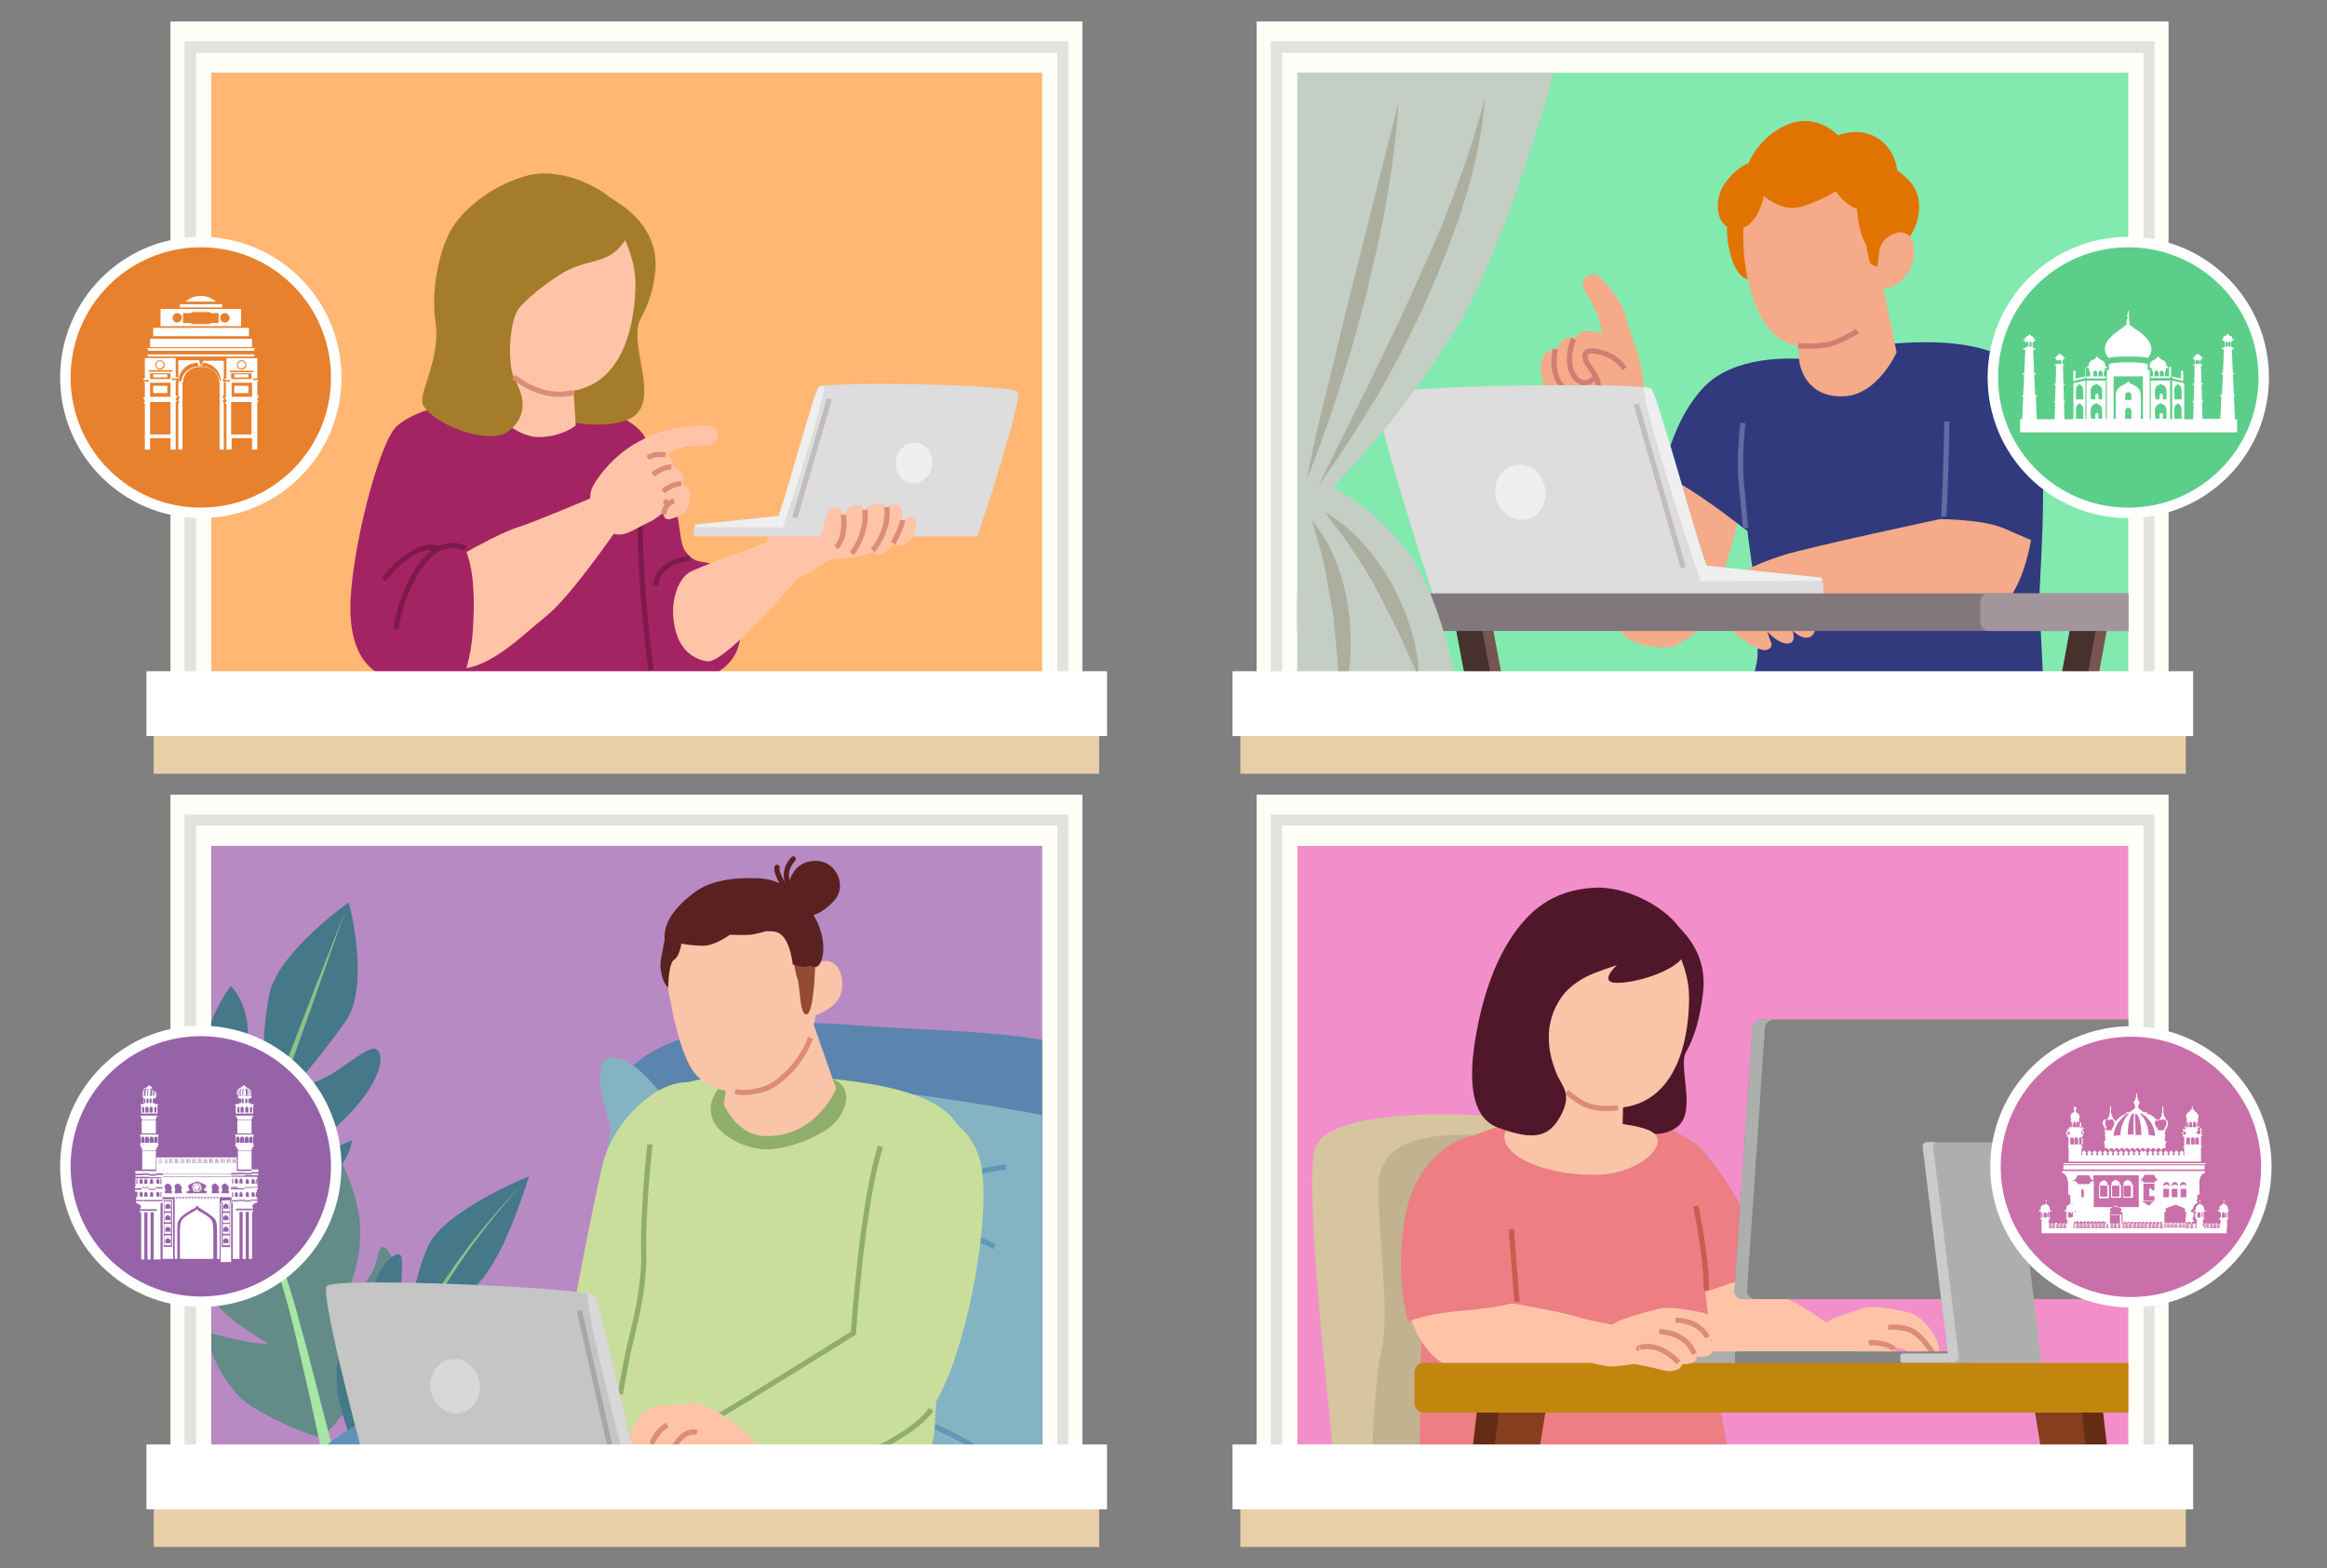 <svg xmlns="http://www.w3.org/2000/svg" xmlns:xlink="http://www.w3.org/1999/xlink" width="445" height="300" xmlns:v="https://vecta.io/nano"><rect width="100%" height="100%" fill="#808080" stroke="none"/><style><![CDATA[.AU{stroke-miterlimit:10}.AV{fill:none}.AW{clip-path:url(#R)}.AX{fill:#ffc4a8}.AY{stroke:#dc8c7a}.AZ{fill:#fff}.Aa{fill:#f5aa8a}.Ab{fill:#fffff7}.Ac{fill:#e0e3de}.Ad{fill-rule:evenodd}.Ae{fill:#eeefee}.Af{fill:#e8cfa7}.Ag{clip-path:url(#N)}.Ah{fill:#77544f}.Ai{fill:#46312d}.Aj{clip-path:url(#P)}.Ak{stroke:#d27d73}.Al{stroke-width:2}]]></style><path d="M32.6 4.1H207v127.2H32.6z" class="Ab"/><path d="M35.3 7.9v134.7h169V7.9h-169zm166.9 122.6H37.5V10.1h164.7v120.4z" class="Ac"/><path d="M40.4 13.9h158.9v116.6H40.4z" fill="#ffb773" class="Ad"/><defs><path id="A" d="M40.4 13.9h158.9v116.6H40.4z"/><path id="B" d="M48.4 227h0l-.1.1.1.1.1-.1-.1-.1z"/><path id="C" d="M47.4 227l-.1.1.1.1.1-.1-.1-.1z"/><path id="D" d="M47.7 227l-.1.1.1.1.1-.1c0 0 0 0-.1-.1h0z"/><path id="E" d="M45.3 229.7l.1-.1-.1-.1-.1.1c0 0 0 0 .1.1h0z"/><path id="F" d="M45.1 229.7l.1-.1-.1-.1-.1.1.1.1z"/><path id="G" d="M44.3 229.6h0l.1.1.1-.1-.1-.1-.1.1c-.1 0-.1 0 0 0z"/><path id="H" d="M26.8 227.2h0l.1-.1-.1-.1-.1.1.1.1z"/><path id="I" d="M26.4 227.2h0l.1-.1-.1-.1-.1.1.1.1c-.1 0-.1 0 0 0z"/><path id="J" d="M31.4 236h1.3v-1.9h-1.3v1.9zm.2-.9c0-.2.2-.3.2-.3l.3-.2.3.2s.2.1.2.3v.5h-1v-.5z"/><path id="K" d="M43.9 234.1h-1.3v1.9h1.3v-1.9zm-.2 1.5h0-1v-.5c0-.2.2-.3.2-.3l.3-.2.3.2s.2.1.2.3v.5z"/></defs><clipPath id="L"><use xlink:href="#A"/></clipPath><g clip-path="url(#L)"><path d="M137.8 109.3c-2.1-2.7-4-.9-6.1-3.1-1.2-1.3-1.3-1.7-1.9-6.1s-3.7-12-6.6-16.7-14.5-7.2-14.5-7.2-24.3-1.9-32.7 5.2c-3.6 3-9 24.8-9 34.9 0 14.2 9.6 13.7 9.6 13.7l.6 10.4h48.4s-.5-5.4-.9-12.1c.4.7.8 1.1 1.1 1.4 1.5 1.3 7.1 2.9 13-2.3s1.1-15.3-1-18.1z" fill="#a42463"/><path d="M109.4 34.9s17.3 4 15.9 17.2c-.4 3.7-1.5 6.5-2.7 8.7-2.6 4.4 3 14-.7 18.2-3.6 4.2-19.5 2-20.8-3-.9-3.4-2.8-11.6-.9-18.1 2.2-7.5 9.2-23 9.2-23z" fill="#a57d2a"/><g class="AX"><path d="M97.5 41.6c5-4.8 10.6-5.4 16.6-2.3 4.1 2.2 7.2 9.2 7.4 14.3.1 4.1-.5 19.5-12.2 21.2-7 1-8.4-.8-12.2-3.9-9.4-7.4-7.6-21.6.4-29.3z"/><path d="M109.2 67l.9 14.4s-2.7 2.2-7.1 2.2-8.6-4.8-8.6-4.8l4.8-16.2 10 4.4z"/></g><path d="M98.4 72.5c1.4 2.5 3 6.5-.9 9.8s-15.3-1.4-16.7-5.1c-.7-2 3.5-8.9 2.5-15.4s.8-14.5 3.3-18.4 8.1-8.3 14.6-9.9c8.7-2.1 21.6 6.3 18.8 11.6s-6.4 4.3-10.8 6.3c-3 1.3-8.3 5.5-9.9 7.5-2 2.4-2.3 11.1-.9 13.6z" fill="#a57d2a"/><path d="M109.6 75.1c-4.4 1.1-8.6-.8-11.3-3" class="AU AV AY"/><path d="M174.6 100.6c-.2-2.1-6.4-.4-6.4-.4s-18.5-2.1-20.1-.4c-.6.6-1.1 2.3-1.5 4-4.4 1.6-13.1 4.7-14.8 5.7-2.3 1.5-3.6 5.7-2.9 9.7.6 4 2.7 6.7 6.3 7.3 3 .5 14.1-12.1 17.5-16 .5-.2 1-.3 1.5-.6 2.2-1.1 3.3-3 6.5-3.1 3.3-.1 5.2-1.1 7.5-1.3s2.1-1.6 3.4-1.7 3.3-1.1 3-3.2z" class="AX"/><path d="M132.7 102.6c-.2-.6.2-2.3.2-2.3l16-1.6c2-5.7 6.8-23.8 7.7-24.7 1.1-1.1 37-.5 38 .9 1 1.3-6.3 23.7-7.7 27.7h-54.2z" fill="#dcdddc"/><path d="M171.4 87.7c-.5 2.1.6 4.1 2.5 4.6s3.8-.8 4.3-2.9-.6-4.1-2.5-4.6-3.8.8-4.3 2.9z" class="Ae"/><path d="M158.6 76.3L152 99" stroke="#c4bbc2" class="AU AV"/><path d="M148.9 98.7c2-5.7 6.8-23.8 7.7-24.7.1-.1.5-.2 1-.2-.3 4.5-7.9 27.1-7.9 27.1s-7.5 0-16.9-.1c.1-.3.1-.4.1-.4l16-1.7z" class="Ae"/><path d="M174.7 102.4c-.3.9-1.4 1.6-2.1 1.9s-1.9-.4-1.9-.4-.9 1.9-2.3 2.1c-.7.1-1.3-.3-1.7-.8-.3.3-.6.5-.9.6-.8.4-2 .6-2.8.2-.1-.1-.3-.2-.4-.3-.5.5-1.1.6-1.8.2-.8-.4-.8-.9-.8-.9s-2.1 1.4-3.4.2c-1.5-1.4.6-2.8.8-4 .4-1.7.6-4.4 2.5-4.2.6.1 1.3 1 1.6 1.4.3-.4.6-1.6 2-1.8s1.2.2 1.9 1c.4-.5 1-1 1.6-1.1 1-.3 2-.1 2.7.5 0 0 .8-.8 2.1-.3s.6 3.5.6 3.5 1.3-1.9 2.4-1.2c.9.9.2 2.5-.1 3.4z" class="AX"/><g class="AV AU"><g class="AY"><path d="M170.8 103.9s1.7-3.1 1.8-4.4m-5.7 5.8s3.2-3.6 2.7-8.3m-6.7 8.9s3-3.7 2.5-8.4m-5.5 7.2s1.9-1.5 1.4-6.2"/></g><g stroke="#7e1a4a"><path d="M122.4 91.1s-.2 10.9.4 19.7c.6 9.7 1.7 17.4 1.7 17.4m7.4-21.4s-6.1.4-6.5 5.2"/></g></g><path d="M134.7 81.4s-3.9.1-7.6 1c-1.9.5-3.5 1.3-5 2.1-4.5 2.4-7.6 6.4-8.7 8.5-1.2 2.1-.6 7.2 3.4 8.9 2.5 1.1 4.2-.6 7.7-2.2.7-.3 2.4-1.7 2.4-1.7s-.2 1.8 1.6 1.2c.5-.2 2.3-.6 2.8-1.7.5-.9.8-2.4.7-3.1-.2-1.5-1.6-1.8-1.6-1.8s.7-1.1-.1-2.2c-.8-1.2-1.6-1.2-1.6-1.2s.1-.6-.2-1.3-1-.9-1-.9 2.4-1.8 5.1-1.7c2.7 0 4.1-.2 4.6-1.6.3-1.5-.5-2.2-2.5-2.3z" class="AX"/><g class="AU AV AY"><path d="M128.4 89.3s-1.8 0-3.5 1.5m5.4 1.7s-1.8 0-3.5 1.5m.5-7s-2.1-.4-3.4.6m3 10.8s.1-2 2-2.6"/><path d="M127 95.7s.7.5.6 1.1"/></g><path d="M113.2 95.2s-11.1 4.7-14 5.6c-2.7.8-8.1 3.7-10 4.8 1.6 4.1 1.5 10.2 1.3 13.6-.1 2.9-.5 5.8-1.3 8.6 5.5-.9 11.2-6.7 15.2-9.9 4.7-3.7 13.6-16.7 13.6-16.7l-4.8-6z" class="AX"/><g stroke="#7e1a4a" class="AU AV"><path d="M89 104.9s-1.9-1.1-4.5-.2c-3.7 1.3-7.6 8.1-8.8 15.6m-2.3-9.4s5.1-7.2 10.3-6.1"/></g></g><path d="M29.4 139.8h180.8v8.2H29.4z" class="Af"/><path d="M28 128.4h183.7v12.4H28z" class="AZ"/><path d="M32.6 152H207v127.2H32.6z" class="Ab"/><path d="M35.3 155.8v134.7h169V155.8h-169zm166.9 122.6H37.5V157.9h164.7v120.5z" class="Ac"/><path d="M40.4 161.8h158.9v116.6H40.4z" fill="#b88ac4" class="Ad"/><defs><path id="M" d="M40.4 161.8h158.9v116.6H40.4z"/></defs><clipPath id="N"><use xlink:href="#M"/></clipPath><g class="Ag"><path d="M66.7 172.6s-13.6 9.6-15.2 17.6c-1.6 7.9-1 16-1 16s-3-3.4-3.1-9.1c-.2-5.7-3.3-8.5-3.3-8.5s-4.9 6.6-5.1 13.1c-.1 6.5 2.8 11.5 2.8 11.5s-5.1-3.1-6.1-7.8-4.4 2.4-5 6.3c-.5 3.8 4.7 13.9 6.5 18.7l3.4 8.3s9-5.4 17.7-10 9-10.6 9-10.6-9.1 4.3-12.9 3.6c0 0 5.4-1.3 12.4-8.6s6.6-12.2 4.9-12.5c-1.6-.3-6.8 4.2-9.3 5.4-2.6 1.3-7.1 3-7.1 3s6-6.8 10.7-13.5c5-7 .7-22.9.7-22.9z" fill="#457888"/><path d="M66 174.3l-5.1 14.6-5.3 14.9-3.1 8.4-1.6 4.3c-.3.7-.5 1.4-.8 2.2l-.9 2.2-3.5 8.6-3.5 8.3-3.4 7.7-3.2 6.8-2.9 5.7s-1.8 3.1-2.5 4.3l-1 1.6s-.6.8-.8 1.2l-.7 1L25 264l.6-.9c.2-.3.5-.6.8-1s.6-.9 1-1.5l2.6-4.1 3.1-5.5 3.5-6.6 3.7-7.5 3.8-8.1 1.9-4.2c.7-1.4 1.2-2.8 1.8-4.2l1.8-4.2 1.7-4.3 3.3-8.3 5.7-14.8 5.7-14.5z" fill="#8cc088"/><path d="M37.2 203.6c-.1-.6 15.6 6.8 18.2 17.6 2.6 10.2 1.6 19.5 1.6 19.5s3.2-3.9 3.2-11.2c-.1-7.3 2.6-11.7 2.6-11.7 0-.1 6 9 6.1 17.5.1 8.4-3.5 13.7-3.5 13.7s5.6-2.7 6.8-8.6c1.2-6 4.7 3.9 4.8 9 .3 5.2-6.8 15.2-9.8 19-3 4.1-5.6 6.6-5.6 6.6 0 .1-5.1-1.1-12.7-5.5-7.4-4.2-9.5-14.4-9.6-14.7 0-.2 8.2 2.5 12.1 2.2 0 0-6.9-3.6-10.5-8.1-3.6-4.6-7.2-14.4-5.7-15.6 1.5-1.1 4.6 1.6 7 3.5 2.4 1.8 6.9 4.2 6.9 4.2 0-.1-5.6-7.6-8.1-13.2-2.3-5.7-3.4-23.6-3.8-24.2z" fill="#638b88"/><path d="M38.4 205.5s4 7 8.4 17.2l3.4 8.2s2.2 5.9 3.2 9l2.9 9.4 1.3 4.8s.9 3.1 1.3 4.7l.6 2.4 1.8 6.9 2.3 8.9 1.9 8.4L67 293l1.1 6.6.9 5.1s.4 2.6.6 3.4l.2 1.2-3.4-.8c0 0-.1-.4-.2-1.2s-.3-1.9-.5-3.3l-.7-5-.9-6.3-1.2-7.4-1.5-8.2-1.9-8.7-2.1-9.2-1.1-4.7-1.2-4.7-2.7-9.4s-1.9-6.1-3-9l-3.1-8.3c-4.1-10.4-8-17.6-7.9-17.6z" fill="#a8e6a4"/><path d="M101.2 225c-.1-.2-3.7 12.9-8.7 19.3-5.2 6.2-10.4 11.2-10.4 11.2s3.3-.4 7.2-4.2c4-3.7 7.3-3.8 7.3-3.8s-2.9 7.4-6.8 12c-4 4.5-7.9 5.9-8 5.9 0 0 4 1.2 7.1-1.4 3.2-2.6.4 4.5-1.3 7.5-1.9 3-9.2 6.2-12.1 8-3 1.8-5.2 3-5.2 3s-3.5-6.3-5.4-14.4c-2-8.1 2.2-14.8 2.2-14.9 0 0 1.8 7.9 4 9.8.1 0-2.1-4.2-.8-12.6 1.4-8.4 5.3-11 6.2-10.4s-.1 6.2.3 8.4c.3 2.2 1.2 5.9 1.2 5.9s.8-9.2 3.9-16c3-6.7 19.2-13.3 19.3-13.3z" fill="#457888"/><path d="M100 226.4s-4.5 4.7-9.9 12.1c-2.7 3.7-5.5 8.1-8.1 12.8-1.3 2.4-2.5 4.8-3.7 7.4a61.5 61.5 0 0 0-1.6 3.8c-.3.6-.5 1.3-.8 1.9-.2.6-.5 1.3-.7 1.9-.4 1.3-.9 2.6-1.2 3.9-.4 1.3-.7 2.6-1 3.9-.6 2.6-1.1 5.1-1.5 7.6s-.6 4.9-.7 7.2-.2 4.4-.1 6.4c.1 4 .5 7.3 1 9.7.2 1.2.4 2.1.6 2.7s.2.9.2.9l-2.4-.9s-.1-.4-.2-1c-.2-.7-.3-1.6-.5-2.8-.4-2.4-.7-5.8-.7-9.7 0-2 .1-4.1.3-6.3s.5-4.6 1-7 1-4.9 1.7-7.5c.7-2.5 1.5-5.1 2.5-7.7.2-.6.5-1.3.7-1.9.3-.6.5-1.3.8-1.9l1.7-3.8c1.2-2.5 2.5-4.9 3.9-7.2 2.7-4.7 5.7-9 8.4-12.6 5.6-7.2 10.3-11.9 10.3-11.9z" fill="#8cc088"/><path d="M139.3 295.7c2.3-15.4 2.4-33.7.2-37.8-3.3-6.2-16.7-10.7-24.7-6.9-11.2 5.2-24.2 9.9-34.8 15.3-18.6 9.6-24.3 11.9-25.7 29.4h85z" fill="#5f91ba"/><path d="M216.1 295.7v-1.1L112 290.9s-8 1.7-17.5 4.8h121.6z" fill="#4181ae"/><path d="M111.6 288.4c1.5.5 19.3 3.7 39.7 7.3h65.2c2.2-16 6.1-44.8 6.1-53.3 0-12 2-37.4-13.7-41.5-15.7-4.2-31.8-3.6-46.8-4.9-14.9-1.2-44.3 0-44.7 16.2l-.8 50.3c-.5 14.5-8.6 24.6-5 25.9z" fill="#5b85ae"/><path d="M113 293.8l6.6 1.9h82c.7-3.5 4.8-23.5 5.6-36.9.9-14.6.8-35.4.8-35.4s8.4-8.3 4.7-12.5-11.3 2.8-11.3 2.8-18-3.6-35.5-5.4c-17.6-1.8-40 .3-40 .3s-5.5-7.3-9.5-6.2c-4 1.2.5 13.3.5 13.3s-6.5 31.8-7.2 43.6l-1.4 23s-5.2 6.4-4.7 10c.6 3.5 9.4 1.5 9.4 1.5z" fill="#84b3c3"/><g stroke="#6097b7" class="AU AV"><path d="M192.4 223.3s-12.8.3-17.4 11m15.5 45s-11-7.2-17.4-8.3"/><path d="M190.2 238.5s-8.9-5.1-12.8-2.4"/></g><path d="M181.2 297.7c.5-9.7-3.6-17.7-4.8-19.5-2.6-3.8-37.2 8.2-37.2 8.2s-52.4-25.1-62.5-16c-6.6 6-8.2 17.3-3.3 27.3h107.8z" fill="#954438"/><path d="M118.3 293c.9-1.9 2-3.8 3.7-5.2" stroke="#732c31" class="AU AV"/><g fill="#cade9c"><path d="M132.7 207.2c-5.8-1.5-15.5 6.5-17.6 16.1-2.7 12-5.1 25.4-5.1 25.4l-16.4 18.4s8.4 11 11.2 9.4c2.8-1.5 16.5-8.9 24.3-22 7.6-13 9.3-45.8 3.6-47.3z"/><path d="M178.8 272.3c.1-5.3.8-8.4 2.4-18.2 2.3-8.3 3.8-15.5 4.6-20.3s1-15.2-4.2-20.5c-5.6-5.7-20.5-6.8-28.7-7.5s-26.8-1.1-32.2 8.2c-4 6.9-1.9 51.5-1.9 51.5s-4.4 12.8-3.8 15.5c.5 2.7 4.4 3.2 9.9 4.4 5.5 1.3 11.6 3.4 19.5 4.1 8 .7 18.8-.8 21.5-1.4 2.7-.7 7.7-2.8 9.4-6.2 1-1.9 3.3-4.3 3.5-9.6z"/></g><path d="M144.9 205.3s-6.6-.4-8.6 4.8c-2 5.3 4 8.8 8.5 9.6 4.5.9 12.4-2.3 14.8-4.9s3.8-7-.8-8.6c-4.1-1.5-13.9-.9-13.9-.9z" fill="#90ae6b"/><path d="M124.3 218.9s-1.4 12.3-1.2 20.6-2.6 16.7-3.2 20.3l-1.3 6.9" stroke="#90ae6b" class="AU AV"/><path d="M156.5 297.7c0-2.4-1-4.6-3.6-6.6-7.1-5.2-29.4-7.4-34.6 4.8-.2.5-.4 1.1-.7 1.8h38.9z" fill="#954438"/><path d="M187.6 222.8c2.1 9.9-2.9 37.3-9.5 46.7-5.4 7.6-28 15.1-32.1 13.9s-11.4-11-8.5-12.7c3.8-2.1 25.7-15.8 25.7-15.8s2.2-33.5 6.9-39.3c4.8-5.7 15.4-2.7 17.5 7.2z" fill="#cade9c"/><path d="M178.1 269.6c-5.4 7.6-28 15.1-32.1 13.9s-11.4-11-8.5-12.7c3.8-2.1 25.7-15.8 25.7-15.8s1.7-25.3 5.2-35.7" stroke="#90ae6b" class="AU AV"/><path d="M143.7 275.1c-1.4-1.6-8.6-7.5-12.3-6.7s-6.9-.5-9.4 3.1-4.4 7.3-2.7 8.1c.8.4 2.1-.3 3.1-1.7 1.2-1.7 2.9-2.7 2.9-2.7s-.8 1.6-1.4 3.4-.9 3.7-.1 4.3c.9.6 2.2 0 2.7-2.2.3-1.7 2.5-3.6 2.5-3.6s-.7 1.6-1.1 3.2c-.5 1.6-.7 3.4.2 3.7.8.3 2 .3 2.4-1.6.3-1.2 2.3-2.4 2.3-2.4s1.4 4.4 5.6 4.7c4.3.3 8.2-1.4 8-3.5-.3-2.1-1.3-4.5-2.7-6.1z" class="AX"/><path d="M127.6 272.6s-1.8.7-3 3.6m8.7-2.2c-2.4-.6-3.9 1.9-4.5 3-.3.4-.6 1-.9 1.7" class="AU AV AY"/><path d="M143.5 285.1l-21.4-3.5c-2.2-7.8-7.3-32.5-8.4-33.8-1.3-1.5-49.7-3.6-51.2-1.8s8.4 38 8.4 38l72 3.9c1.4.1.6-2.8.6-2.8z" fill="#c4c5c4"/><path d="M91.7 264.3c.5 2.8-1.1 5.5-3.7 6-2.5.5-5-1.4-5.6-4.3-.5-2.8 1.1-5.5 3.7-6s5 1.4 5.6 4.3z" fill="#d7d8d7"/><path d="M110.8 250.7l7 31.1m-45.7-.3l43.5 2.6" stroke="#aba4aa" class="AU AV"/><path d="M122.1 281.6c-2.2-7.8-7.3-32.5-8.4-33.8-.1-.1-.6-.3-1.4-.4.1 6.1 8.5 37 8.5 37s23.5 4.8 22.7 1.2c-.7-3.6-.1-.6-.1-.6l-21.3-3.4z" fill="#d7d8d7"/><path d="M98.3,285.9c5.3,1.9,10.7,4,15.6,7" stroke="#732c31" class="AU AV"/><g fill="#fac4a8"><path d="M154.6 193.1l5.3 15.2s-3.9 9.4-13.7 9c-5.4-.2-7.8-6.1-7.8-6.1l1.3-7.8 14.9-10.3z"/><path d="M128.8 177.5c2.5-6.7 12-8.6 17.4-6.8 8.4 2.7 11.1 12.3 10.1 21.4-.6 5-2.1 10.3-5.8 13.3-7.9 6.5-15 2.7-17.3.3-2.6-2.7-4.4-10.8-4.9-13.8-.8-4.3-1.9-7.7.5-14.4z"/><path d="M156.4 184.2c3-1.6 5.5 1.7 4.4 5.9-.7 2.6-5.1 4.8-6.9 4.2 0-2.7-.5-8.5 2.5-10.1z"/></g><path d="M155 198.5s-1.2 3.7-4.4 6.8-4.7 3.1-6.5 3.5c-1.9.4-3.5 0-3.5 0" class="AU AV AY"/><path d="M150.5 172.8s-.7-6.9 4.2-8 7.6 4.5 4.8 7.5c-3.4 3.7-5.8 2.8-5.8 2.8l-3.2-2.3z" fill="#592221"/><path d="M150.6 170.4s-2.3-3.1-2-4.5m2.8 4.2s-2.5-2.7.3-5.8" stroke="#592221" stroke-linecap="round" stroke-linejoin="round" class="AU AV"/><path d="M153.8 184.1c-.7.2-1.5.1-2.1-.1.4.9.3 1.9.8 3.2s.4 7.3 1.8 6.8c1.4-.4 1.6-9.6 1.6-9.8-1.1-.4-.9-.5-2.1-.1z" fill="#934c32"/><path d="M145 168c-5.1-.2-9.6.5-12.7 3.1-2.8 2.2-5.5 5.1-5.2 8.7-.2.8-.3 1.6-.4 2.2-.3 1.4-.6 2.4-.2 4.3.4 2 1.3 2.6 1.3 2.6s0-4.6 1.1-5.3 1.4-3.1 1.4-3.1a24.19 24.19 0 0 0 4.2.4c2.2 0 5.1-2.1 5.1-2.1s2.9.1 3.7 0c.8 0 2.5-.5 3.3-.7 1 .1 2-.1 2.9.8 1.7 1.5 2.1 5.6 2.1 5.6s2 .6 2.7.4c1.2-.4 1.2.4 2.1-.1.8-.6 1.9-3.6 0-8.2-2.3-4.8-6.3-8.4-11.4-8.6z" fill="#592221"/><path d="M227.9 295.7c0-4.2-.3-7.3-.9-8.5-3.2-5.8-19.1-10.5-27-7-11 4.8-23.9 9.3-34.3 14.4-.7.3-1.4.7-2.1 1.1h64.3z" fill="#5f91ba"/></g><path d="M29.4 287.7h180.8v8.2H29.4z" class="Af"/><path d="M28 276.3h183.7v12.4H28z" class="AZ"/><path d="M240.3 4.1h174.4v127.2H240.3z" class="Ab"/><path d="M243 7.9v134.7h169V7.9H243zm166.9 122.6H245.2V10.1h164.7v120.4z" class="Ac"/><path d="M248.1 13.9H407v116.6H248.1z" fill="#83eaaf" class="Ad"/><defs><path id="O" d="M248.1 13.9H407v116.6H248.1z"/></defs><clipPath id="P"><use xlink:href="#O"/></clipPath><g class="Aj"><path d="M318.1 90.2c1.2-4.7 4.5-8.9 10.6-7.8 6 1.1 5.1 11.4 3.1 19.6-1.7 6.7-5.4 16.9-8.2 19.5s-7.8 2.9-11.3.9c-3.5-2.1-.9-10.3.5-15.5 1.3-5.1 4.3-12.7 5.3-16.7z" class="Aa"/><path d="M317.7 90.4c1.6-4.4 3-10.7 7.9-16.1s13.9-6.2 21.1-5.5c3.8.3-4.9 18.1-12.5 32.8-4.4-3.3-8.2-6.5-16.5-11.2z" fill="#303a7d"/><path d="M314.4 75.8c.1-2.9-.4-4.8-1-7.3s-1.9-5.2-2.2-6.8c-.6-3.4-3-6.5-5.5-8.9-1-1-3.5.4-3 1.7.6 1.7 1.4 2.9 2.3 4.6.7 1.4 1.2 3.2 1.4 4.7-.6-.2-2.1-.6-3.1-.5-1.1 0-2.2 1.4-2.2 1.4s-1-.4-1.7 0c-.7.3-1.8 2.1-1.8 2.1s-.9 0-1.9.6-1.2 3.2-.9 4.4c.3 1.3.6 4.3 3 4.8.8.2 1.5.1 2.3 0 1.1 4.7 3.9 7.5 8.7 6.9 4.7-.6 5.4-4.1 5.6-7.7z" class="Aa"/><path d="M310.7 70.5s-1.4-2-3.4-2.7c-2.6-1-4.3-1-4.2.5s2.2 3 2.5 5c.3 2.1 2.4 3.1 2.4 3.1m-7.1-11.6s-2.1 5.3.7 7.8c1.8 1.6 3.4-.4 3.4-.4m-7.6-5.4s-1.2 5.5 2 7.6c2.1 1.3 3.3-.8 3.3-.8m-2.3 1.5s-.4 2-2.8 1.4" class="AU AV Ak"/><path d="M312 78.6s4.7 7.2 6.4 12.1c1.5 4.1 3.4 13.2 4.2 17.2.9 3.9.8 15.2-2.7 15.8-3.5.5-8.2-.4-10.2-3.1-2.1-2.7-4.2-10.5-4.9-16.1-.6-5.7.5-22.6.5-22.6l6.7-3.3z" class="Aa"/><path d="M318.5 91.4s3.5 11.8 4.2 18.8" class="AU AV Ak"/><path d="M336.1 125.5c-.1 1.7-.8 3.8-1.4 5.9h56.1l-.8-15.8c-.2-5.1 3.2-37-3.3-44.5s-23.8-6.2-37.4-3.6c-13.5 2.6-14.2 7.1-15.9 13.3-1.8 6.2 2.1 30.3 2.1 30.3s.8 10.4.6 14.4z" fill="#303a7d"/><path d="M333.3 80.9s-.8 6.9-.3 11.4l.8 8.7" stroke="#5f6da2" class="AU AV"/><path d="M343.5 62.2l.6 7s.8 7 8.6 6.6c6.4-.3 10-8.4 10-8.4L360 54.3l-16.5 7.9z" class="Aa"/><path d="M334.2 35s-5.1 4.1-3.7 11.8 4.7 7.6 7 5.3 8.8-13.2 8.8-13.2l-4.8-8.2-7.3 4.3z" fill="#e17300"/><path d="M333.8 39.9c-1.7 9.3 1.5 26.6 11 26.2 9.4-.5 14.5-2.4 16.7-17.5s-7-19.8-10.8-19.9c-3-.1-15.2 1.9-16.9 11.2z" class="Aa"/><path d="M343.9 66.1s4.2.5 7-.6 4.3-2.2 4.3-2.2" class="AU AV Ak"/><g fill="#e17300"><path d="M329.9 35c2.3-3.1 4.5-3.8 4.5-3.8s1.9-5.1 7.5-7.4 9.6 2.1 9.6 2.1 4.9-2.2 8.8 1.5c3.9 3.8 3.3 10.7-1.4 12.5s-7.8-3.3-7.8-3.3-5.6 3.3-8.5 3.2c-2.9-.2-5.3-2.3-5.3-2.3s-1.2 6.7-5.7 6.3c-3.5-.3-4-5.7-1.7-8.8z"/><path d="M360.3 31.2s6 2.5 6.6 7-1.9 7.3-1.9 7.3-2.9 1.2-3.7 3.4c-.8 2.3-2.4 2.5-3.6 1.5-.3-.3-.8-3.5-.8-3.5s-1.2-1.9-1.6-5.1-.4-7.2-.4-7.2l5.4-3.4z"/></g><path d="M359.4 48c.3-3 5.1-5.2 6.3-1.9 1.2 3.4-1 8-4.3 8.9-3.4.9-2.3-4-2-7z" class="Aa"/><path d="M372.3 80.6s-.2 12.8-.6 18.2" stroke="#5f6da2" class="AU AV"/><path d="M383.3 101.1c-4.1-1.8-12.3-1.8-12.3-1.8s-24.5 5.2-30 6.9-11.7 4.8-12.1 6.8-.7 3.5-.3 5.1c.3 1 3.6 3.4 5.2 4.6 1 .7 2.1 1.3 3.2 1.6s2.1-.5 1.7-1.4-.7-2.1-.7-2.1 1.9 2.3 3.8 2.3 1-2.5 1-2.5 1.9 2 3.4 1.2 1-3.5.6-4.7-2.1-2.3-1.4-2.7 8.8.3 10.8.6c4.9.9 17.6 1.3 23.8 1.7s8.4-13.4 8.4-13.4-1-.4-5.1-2.2z" class="Aa"/><path d="M348.6 113.6c.3-.8-.2-3.1-.2-3.1l-22-2.2c-2.8-7.8-9.4-32.8-10.6-33.9-1.5-1.4-50.9-.7-52.3 1.2-1.3 1.8 8.7 32.5 10.5 38.1h74.6z" fill="#dcdddc"/><path d="M295.4 93c.7 2.9-.8 5.7-3.4 6.3s-5.2-1.2-5.9-4c-.7-2.9.8-5.7 3.4-6.3 2.5-.7 5.2 1.1 5.9 4z" class="Ae"/><path d="M312.9 77.3l9 31.3" stroke="#c4bbc2" class="AU AV"/><path d="M326.3 108.2c-2.8-7.8-9.4-32.8-10.6-33.9-.1-.1-.6-.2-1.4-.3.4 6.2 10.9 37.2 10.9 37.2l23.3-.1c-.1-.4-.2-.6-.2-.6l-22-2.3z" class="Ae"/><path d="M383.5 226h-2.7l19.5-106h2.7z" class="Ah"/><path d="M381.4 226h-5l19.5-106h5z" class="Ai"/><path d="M437.2 215.4h-2.7l-18.9-100.5h2.6z" class="Ah"/><path d="M435.1 215.4h-5l-19-100.5h5z" class="Ai"/><path d="M249.8 226h-2.7l19.5-106h2.6z" class="Ah"/><path d="M247.7 226h-5l19.4-106h5.1z" class="Ai"/><path d="M303.4 215.4h-2.6l-19-100.5h2.7z" class="Ah"/><path d="M301.4 215.4h-5.1l-18.9-100.5h5z" class="Ai"/><path d="M438.5 119c0 .9-.8 1.7-1.7 1.7h-199c-1 0-1.7-.8-1.7-1.7v-3.8c0-1 .8-1.7 1.7-1.7h199c.9 0 1.7.8 1.7 1.7v3.8z" fill="#81787d"/><path d="M438.5 119v-3.8c0-1-.8-1.7-1.7-1.7h-56.4c-1 0-1.7.8-1.7 1.7v3.8c0 .9.8 1.7 1.7 1.7h56.4c.9.1 1.7-.7 1.7-1.7z" fill="#a2959c"/><path d="M342.3 189.1c3.9-.4 14.2 2.1 14.2 2.1v11.6l2.3 2.6-2.3.3v13.1l1.9 1.5-1.9.6s-1.1 7.7-.8 11.1c.1.7.1 1.5.2 2.4l2.8 2.2-2.6-.2.4 4.6h-39.1v-52.1c-.1 0 21 .6 24.9.2z" class="AZ"/><path d="M310.1 229l27.3 1-27.4.4c.1-.5.1-1 .1-1.4zm20.4-26.8c3-.7 19.8-.9 26-1.3v1.1c-9.8-.4-26 .2-26 .2zm-1.4 14s4.9-1.5 11.8-1.6c5.7-.1 12.2-.1 15.5 0v1.6c-9.6-1.8-27.3 0-27.3 0zm-11.8-8.6V206l28.5.5-28.5 1.1zm0 15.3l34.1.5-34.1 1.1v-1.6z" fill="#d9d9d9"/><path d="M303.6 193.8l-.2-4.3s6.9-1.2 14.8-.6V241H302s0-10.8.3-18.2 1.4-17.9 1-22.7l-.2-4.6 5.2-.5c-2.2-.2-4.7-1.2-4.7-1.2z" fill="#e0e0e0"/><path d="M316.3 220.3l-13.8 1.1c0-.5.1-1 .1-1.5l13.7.4zm-12.8-19.1v-1l11.8-.2-11.8 1.2z" fill="#b8b8b8"/><path d="M313.6 210l-9.7-.5c-1.7.2-6.5 2.7-6.5 2.7l16.2-2.2zm15.8-29.5s6.5 5.2 12.9 5.9l7.2.7s-17.7 2.4-26.2 5.5c-8.4 3.1-10.9 7-10.9 7s-4-6.3-10.7-8.5-9.5-2-9.5-2 13.4-3.1 20-3.5c6.7-.5 17.2-5.1 17.2-5.1z" class="AZ"/><path d="M279 133.4c-1.1-6.1-3.3-15.8-6.9-23-5.7-11.5-17.2-17.2-17.2-17.2s13.3-13.3 23.8-30.8c10.5-17.6 19.9-53.6 19.9-53.6H246v124.7h33z" fill="#c5cec4"/><path d="M252.2 92.8l9-18.2 4.4-9.1 2.2-4.6 4.2-9.2 4-9.2 1.8-4.7c2.4-6.3 4.5-12.6 6.2-19.2-.5 6.8-2 13.5-4 20s-4.6 12.8-7.3 19c-2.8 6.2-5.9 12.2-9.3 18.1-3.6 5.8-7.2 11.6-11.2 17.1zm-2.3-1.2c1.2-6.1 2.6-12.1 4.1-18.1l4.4-18 9-35.8c-.3 6.2-1.2 12.3-2.2 18.4-.5 3-1.2 6.1-1.8 9.1l-2.1 9-2.4 9-2.7 8.9c-1.9 5.9-3.9 11.8-6.3 17.5zm21.4 37.9l-3.8-8.4-4.1-8.1c-1.4-2.7-3-5.2-4.7-7.7-1.6-2.6-3.6-4.9-5.4-7.4a22.63 22.63 0 0 1 2 1.3l1 .7.9.7 1.8 1.6 1.6 1.7c2.1 2.3 4 4.9 5.5 7.7s2.8 5.7 3.7 8.7c.9 2.9 1.5 6 1.5 9.2zm-15 6l-.5-9.2-.9-9-1.6-8.9c-.6-3-1.6-5.8-2.4-8.9.5.6.9 1.3 1.4 1.9.2.3.4.7.7 1l.6 1 1.1 2.1.9 2.2c1.1 2.9 1.9 6 2.3 9.2.4 3.1.5 6.3.3 9.4-.3 3.1-.8 6.3-1.9 9.2z" fill="#acae9f"/></g><path d="M237.2 139.8H418v8.2H237.2z" class="Af"/><path d="M235.7 128.4h183.7v12.4H235.7z" class="AZ"/><path d="M240.3 152h174.4v127.2H240.3z" class="Ab"/><path d="M243 155.8v134.7h169V155.8H243zm166.9 122.6H245.2V157.9h164.7v120.5z" class="Ac"/><path d="M248.1 161.8H407v116.6H248.1z" fill="#f28fca" class="Ad"/><defs><path id="Q" d="M248.1 161.8H407v116.6H248.1z"/></defs><clipPath id="R"><use xlink:href="#Q"/></clipPath><g class="AW"><path d="M293.2 214.6c-4.4-1.6-39.6-3.8-41.8 5.3-2.2 9.2 4.1 62.1 5.4 74.5 1.3 12.3 21.2 8 31.3 7.6s13.6-6 11.4-16.3c-2.2-10.4-.9-40.9-1.5-47.6-.8-6.9-.4-21.9-4.8-23.5z" fill="#d7c5a0"/><path d="M286.9 217.3c-12.1-.8-23.3-.2-23.3 9.8s2.2 23.9.6 31.1-2.5 27.5-1.3 33.8c1.3 6.4 8.2 13.9 13.9 13.5s25.3 8 30.6 0c5.6-7.9-9.3-87.5-20.5-88.2z" fill="#c2b290"/><g class="AX"><path d="M350 253.5s-5.1-3.7-7.9-4.9-5.2-2.6-5.2-2.6l-4.8-12.2-12.4 4.4s3.7 18.7 6 21.3c3.8 4.3 25.4 1.7 25.4 1.7l-1.1-7.7z"/><path d="M370.6 257c-.8-2.5-3.4-5.4-5.4-5.9-2.7-.6-7.3-1.7-9.8-.6-.9.4-5.2 1.5-6.7 2.8s.5 6.6 2.1 8.1c.5 0 1-.1 1.5-.1 2.2-.2 6.2 0 7.2 0 1.7 0 3.7 1.6 4.4-.3s-2.5-2.8-1.5-3.1c.5-.1 1.7-.2 2.8 1l2.7 2.7c1.7 1.4 2.3-1.6 2.3-1.6s1.1-.5.4-3z"/></g><path d="M369.8 259.2s-1.5-2.8-3.5-4.2c-2-1.5-5.2-1.1-5.2-1.1m1.1 4.2c-.7-1-3.9-1.5-4.8-1.2" class="AU AV AY"/><path d="M333.1 288.6c-.9-2.1-2.1-7.7-3.2-13.9-1.3-7-3.8-27.6-3.8-27.6l11.7-3.9-3.8-10c-1.9-5.2-8-13.2-9.6-14.3-6.1-4.3-13.3-5.6-13.3-5.6s-25-1.6-34.3 7.2c-4.7 4.4-5.2 39.8-5.2 47.6s-.5 20.4-.5 20.4h62z" fill="#ec7e84"/><path d="M324.3 230.7s2.1 9.9 2 16.1" stroke="#cb5b4c" class="AU AV"/><path d="M310.9 171.3s16.3 5 14.8 18.4c-.6 5.2-1.7 8.8-3.3 11.6-1.5 2.8 2.1 11.3-1.6 14.2s-8.4.7-14.4-1.2c-4.9-1.5-11.1.6-13.5-2.2-5.5-6.5 4.5-20.7 6.7-30.5 2.2-9.9 11.3-10.3 11.3-10.3z" fill="#50172a"/><g fill="#fac4a8"><path d="M316.2 216.7c-1-.8-3.3-1.3-5.9-1.7l.3-11.1-10-4.4-4.4 14.5c-3.7.2-9 .9-8.5 3.8.7 4.4 10 7.2 18.1 6.9 8.1-.4 13.3-5.8 10.4-8z"/><path d="M298.8 178.1c5-4.8 10.8-5.5 16.8-2.3 4.1 2.2 7.3 9.3 7.4 14.5.1 4.2-.5 19.7-12.4 21.5-7.1 1.1-8.5-.8-12.4-3.9-9.3-7.6-7.5-22 .6-29.8z"/></g><path d="M309.4 211.9c-5.3.6-7-.8-9.8-3" class="AU AV AY"/><path d="M296.2 197.7c-.1 2.9.4 4.9 1.4 7.5s3.3 3.9.7 8.5c-2.3 4-5.3 4.4-11.8 2-6.5-2.3-5-12.8-4.4-16.8 1.3-7.9 3.6-14.5 6.8-19.4s7.7-9.3 16.1-9.7c8.5-.4 19.9 7.6 17 13-1.6 3-9.4 5.3-12.9 5.2s.1-3.4.1-3.4-4 1.3-5.8 2.2-3.5 2.3-4.3 3.3c-1.6 2-2.8 4.7-2.9 7.6z" fill="#50172a"/><path d="M301.3 251.8c-2.3-.8-14.3-2.9-14.3-2.9l-18.2-.8s1.3 11.2 9.6 13.8 27.3-1 27.3-1l3.9-7.3c0 0-6-1-8.3-1.8z" class="AX"/><path d="M282.3 217.4c-1.6-.8-11.1 2.9-13.5 14.8-2.3 11.7.5 20.6.5 20.6s3.1-1.5 10.5-2.1 10.4-1.7 10.4-1.7c-.2 3.2-.8-18.7-1.8-21.5-2.6-7-4.6-9.3-6.1-10.1z" fill="#ec7e84"/><path d="M289 235.1l1.1 13.9" stroke="#cb5b4c" class="AU AV"/><path d="M355.4 258.9c0-.2-.2-.4-.5-.4h-36.3c-.3 0-.5.2-.5.4v1.9h37.3v-1.9z" fill="#adaead"/><path d="M376.5 258.9c0-.2-.2-.4-.5-.4h-43.7c-.3 0-.5.2-.5.4v1.9h44.7v-1.9z" fill="#848484"/><path d="M331.7 246.8c-.1.9.6 1.7 1.6 1.7h74c.9 0 1.7-.7 1.8-1.7l3.4-50.1c.1-.9-.6-1.7-1.6-1.7h-74c-.9 0-1.7.7-1.8 1.7l-3.4 50.1z" fill="#848484"/><path d="M335.1 196.7c.1-.9.9-1.7 1.8-1.7h2.4c-.9 0-1.7.7-1.8 1.7l-3.4 50.1c-.1.9.6 1.7 1.6 1.7h-2.4c-.9 0-1.6-.7-1.6-1.7l3.4-50.1z" fill="#adafad"/><path d="M363.4 260.2a.47.47 0 0 0 .5.5H375a.47.47 0 0 0 .5-.5v-.8a.47.47 0 0 0-.5-.5h-11.1a.47.47 0 0 0-.5.5v.8z" fill="#cacbca"/><path d="M372.6 259.8c.1.5.5.9 1 .9h15.9c.5 0 .9-.4.8-.9l-4.9-40.4c-.1-.5-.5-.9-1-.9h-15.9c-.5 0-.9.4-.8.9l4.9 40.4z" fill="#adafad"/><path d="M367.7 219.4c-.1-.5.3-.9.8-.9h2c-.5 0-.9.4-.8.9l4.9 40.4c.1.5-1 .9-1 .9-.5 0-1-.4-1-.9l-4.9-40.4z" fill="#cacbca"/><path d="M282.7 267.8l-10.3 87.3h4.7l14.2-87.3z" fill="#642c14"/><path d="M278.8 355.8c0 1.1-.9 2-2.1 2h-3.5c-1.1 0-2-.9-2-2v-.5c0-1.1.9-2 2-2h3.5c1.1 0 2.1.9 2.1 2v.5z" fill="#1c140a"/><path d="M287 266.7l-11 92.5h5l15.1-92.5z" fill="#863e1e"/><path d="M282.8,360c0,1.2-1,2.2-2.2,2.2h-3.7c-1.2,0-2.2-1-2.2-2.2v-0.5c0-1.2,1-2.2,2.2-2.2h3.7          c1.2,0,2.2,1,2.2,2.2V360z" fill="#3f311f"/><path d="M401.9 267.8l10.3 87.3h-4.6l-14.3-87.3z" fill="#642c14"/><path d="M405.9 355.8c0 1.1.9 2 2 2h3.5c1.1 0 2-.9 2-2v-.5c0-1.1-.9-2-2-2h-3.5c-1.1 0-2 .9-2 2v.5z" fill="#1c140a"/><path d="M397.7 266.7l10.9 92.5h-4.9l-15.1-92.5z" fill="#863e1e"/><path d="M401.9,360c0,1.2,1,2.2,2.2,2.2h3.7c1.2,0,2.2-1,2.2-2.2v-0.5c0-1.2-1-2.2-2.2-2.2h-3.7          c-1.2,0-2.2,1-2.2,2.2V360z" fill="#3f311f"/><path d="M272.3 260.7h140.1a1.79 1.79 0 0 1 1.8 1.8v5.9a1.79 1.79 0 0 1-1.8 1.8H272.3a1.79 1.79 0 0 1-1.8-1.8v-5.9a1.79 1.79 0 0 1 1.8-1.8z" fill="#c2860e"/><path d="M308 253.6c1.9-1.5 6.6-2.5 8.9-3.2s7.2.4 8.7.7c3.1.7 4.3 3.7 3.4 4.7s-1.9.4-1.9.4.8 1.6.3 2.5-2.3 1-3 .7c.4 1.6-2.5 1.6-2.7 1.5-.3 1.3-2.1 1.7-4.1 1.1-1.3-.4-5.1-1.1-5.1-1.1s-4.3.7-5.3.4-3.4-.2-3.4-1.8c.1-1.5 2.2-4.4 4.2-5.9z" class="AX"/><path d="M326.5 255.8s-1.2-3.1-6.1-3.3m3.6 6.5s-1.1-4-6.7-4.3m3.7 5.9c-4.5-4.6-8-2.6-7.6-2.7" class="AU AV AY"/></g><path d="M237.2 287.7H418v8.2H237.2z" class="Af"/><path d="M235.7 276.3h183.7v12.4H235.7z" class="AZ"/><circle cx="407.5" cy="223.2" r="25.9" fill="#c96fa9" stroke="#fff" class="Al"/><defs><circle id="S" cx="407" cy="72.2" r="25.9"/></defs><use xlink:href="#S" fill="#5bce89"/><g stroke="#fff" class="Al"><use xlink:href="#S" class="AU AV"/><circle cx="38.4" cy="223.1" r="25.9" fill="#9763a8"/></g><defs><circle id="T" cx="38.4" cy="72.2" r="25.9"/></defs><use xlink:href="#T" fill="#e8812d"/><use xlink:href="#T" stroke="#fff" class="AU AV Al"/><g class="AZ"><path d="M28.3 67.1h20.3v-.2l.2-.3H28l.3.3zm.4-2.3h19.5v1.6H28.7zm.6-2.1h18.3v1.6H29.3zm5.1-4.5h8.1v.6h-8.1zm4-1.6c-1.1 0-2.1.4-2.9 1.1h5.8c-.8-.7-1.8-1.1-2.9-1.1zM28.3 68.2h20.2l.2-.4H28.2zm17.9-9.1H30.7v3.3h15.4v-3.3zm-12.3 2.6c-.5 0-.9-.4-.9-.9s.4-.9.9-.9.9.4.9.9c-.1.5-.5.9-.9.9zm7.9.1h-1.6v.2h-3.6v-.2H35v-1.9h1.6v-.2h3.6v.2h1.6v1.9zm1.2-.1c-.5 0-.9-.4-.9-.9s.4-.9.9-.9.9.4.9.9-.4.9-.9.9zM29.3 73.8H32v1.4h-2.7zm0-2.2H32v.6h-2.7zm2-1.8a.68.68 0 0 0-.7-.7.7.7 0 1 0 0 1.4c.4-.1.7-.4.7-.7z"/><path d="M33.6 68.6v-.1h-5.9v3.9h-.3v.3h1l.1.3h-1l.2.3V76h-.3l.1.3.2.3v.3h-.2v.3h.2V86h1v-2.2h3.9V86h1v-9.1h.2v-.3h-.2v-.3l.2-.3.1-.3h-.3V73l.2-.3h-1l.1-.3h1v-.3h-.3v-3.5zm-4.9 14.5v-6.2h3.9v6.2h-3.9zm3.9-7.2h-3.9v-2.7h3.9v2.7zm-3.9-4.5h3.9v1.1h-3.9v-1.1zm-.2-.3l-.1-.3H33l-.1.3h-4.4zm1.2-1.3c0-.5.4-.9.9-.9s.9.4.9.9-.4.9-.9.9-.9-.4-.9-.9zm19.8 2.9v-.3h-.3v-3.9h-5.9v3.9H43v.3h1v.3h-1l.2.3V76H43l.1.3.2.3v.3h-.2v.3h.2V86h1v-2.2h3.9V86h1v-9.1h.2v-.3h-.2v-.3l.2-.3.1-.3h-.3V73l.2-.3h-1l.1-.3h1zm-5.3 10.4v-6.2h3.9v6.2h-3.9zm4-7.2h-3.9v-2.7h3.9v2.7zm.3-5l-.1.3H44l-.1-.3h4.6zm-3.2-1.1c0-.5.4-.9.9-.9s.9.4.9.9-.4.9-.9.9-.9-.4-.9-.9zm-1.1 1.6h3.9v1.1h-3.9v-1.1zm.6 2.4h2.7v1.4h-2.7zm0-2.2h2.7v.6h-2.7z"/><path d="M46.9 69.8a.7.7 0 1 0-1.4 0 .68.68 0 0 0 .7.7c.4-.1.7-.4.7-.7zm-8.1-.6h0l-.1.6h-.4l-.1-.6h-.1v-.3h-4v3.5h.2v.2l-.1.4h.1l-.2.2v2.7h.3l-.1.3-.2.3v.3h.2v.3h-.2V86h.8V73.2l.2-.3H35c.2-1.6 1.5-2.7 3.1-2.7h.7c1.6 0 2.9 1.1 3.1 2.7h-.1l.2.3V86h.8v-9.1h-.2v-.3h.2v-.3l-.2-.3-.1-.3h.3V73h-.1l-.1-.3v-.2h.2V69h-4v.2zm2.1 1.7c-.6-.5-1.4-.8-2.2-.8H38c-.8 0-1.6.3-2.2.8a3.09 3.09 0 0 0-1.1 2h-.5v-.4c.2-1.8 1.8-3.1 3.6-3.1h0l.1.6h.6l.1-.6c1.9 0 3.4 1.4 3.6 3.1v.4H42a3.09 3.09 0 0 0-1.1-2zm357.9 1.4V72l-2.3.5v.4z"/><path d="M396.5 71.1h0v1.5l.4-.1v-1.4c0-.1-.1-.2-.1-.2-.1 0-.1-.1-.1-.1s0 .1-.1.1c0-.1-.1 0-.1.2 0-.1 0-.1 0 0 0-.1 0 0 0 0zm2.3-.6h0v1.6h.2v.3h3.7V72h-.4v-.6c0-.3.1-.4.1-.4.1-.1.1-.2.1-.2v-.4h.4v-.3h-.3c0-.9-.4-1.1-.9-1.3-.4-.2-.7-.7-.7-.7s-.2.5-.7.7c-.4.2-.9.4-.9 1.3h-.3v.3h.4v.4s0 .1.1.2.1.2.1.4v.6h-.8v-1.5c0-.1-.1-.2-.1-.2-.1 0-.1-.1-.1-.1s0 .1-.1.1c.2 0 .2 0 .2.2 0-.1-.1-.1 0 0-.1 0 0 0 0 0zm2.5 1.5v-.6c0-.3.1-.4.2-.4l.2-.2.2.2c.1.1.2.2.2.4v.6h-.8zm-1-.6c0-.3.1-.4.2-.4l.2-.2.2.2c.1.1.2.2.2.4v.6h-.8v-.6zm15 .9l2.2.6v-.4l-2.2-.5z"/><path d="M417.1 71.1h0v1.4l.4.1v-1.5c0-.1-.1-.2-.1-.2-.1 0-.1-.1-.1-.1s0 .1-.1.1c0-.1-.1 0-.1.2 0-.1 0-.1 0 0 0-.1 0 0 0 0zm-6-1v.3h.4v.4s0 .1.1.2.1.2.1.4v.6h-.4v.3h3.7V72h.2v-1.6c0-.1-.1-.2-.1-.2-.1 0-.1-.1-.1-.1s0 .1-.1.1-.1.1-.1.2h0V72h-.8v-.6c0-.3.1-.4.1-.4.1-.1.1-.2.1-.2v-.4h.4v-.3h-.3c0-.9-.4-1.1-.9-1.3-.4-.2-.7-.7-.7-.7s-.2.5-.7.7c-.4.2-.9.4-.9 1.3h0zm.9 1.9v-.6c0-.3.1-.4.2-.4l.2-.2.2.2c.1.1.2.2.2.4v.6h-.8zm1 0v-.6c0-.3.1-.4.2-.4l.2-.2.2.2c.1.1.2.2.2.4v.6h-.8zm14.4 8.1l-.2-4.2h.1v-.2c.1 0 .1 0 .1-.1s0-.1-.1-.1h-.1l-.2-4h.1v.2h.1v-.2c.1 0 .1 0 .1-.1s0-.1-.1-.1h-.2l-.2-4.4h.1v-.2h.1v.2h.1v-.2c.1 0 .1 0 .1-.1s0-.1-.1-.1h-.3v-.2h-.2v-.7c0-.1 0-.2.1-.2l.1-.1v-.2h.3c.1 0 .1 0 .1-.1s0-.1-.1-.1h-.2c0-.5-.2-.6-.5-.7-.2-.1-.4-.4-.4-.4s-.1.3-.4.4c-.2.1-.5.2-.5.7h-.1c-.1 0-.1 0-.1.1s0 .1.1.1h.3v.2l.1.1s.1.1.1.2v.7h-.1v.2h-.4c-.1 0-.1 0-.1.1s0 .1.1.1h0v.2h.1v-.2h.1v.2h.1l-.2 4.4h-.2c-.1 0-.1 0-.1.1s0 .1.1.1h0v.2h.1v-.2h.1l-.2 4h-.2c-.1 0-.1 0-.1.1s0 .1.1.1v.2h.1v-.2l-.2 4.4h-3.4l-.1-3.2h.1v-.1s.1 0 .1-.1c0 0 0-.1-.1-.1h-.1l-.1-3.1h.1v.1h.1v-.1s.1 0 .1-.1c0 0 0-.1-.1-.1h-.2l-.1-3.4v-.1h.1v.2h.1v-.1s.1 0 .1-.1c0 0 0-.1-.1-.1h-.2v-.1h-.1v-.5c0-.1 0-.1.1-.2 0-.1.1-.1.1-.1v-.2h.2s.1 0 .1-.1c0 0 0-.1-.1-.1h-.2c0-.4-.2-.4-.4-.5s-.3-.3-.3-.3-.1.2-.3.3-.4.2-.4.5h-.2s-.1 0-.1.1c0 0 0 .1.1.1h.2v.2l.1.1s.1.1.1.2v.5h-.1v.1h-.2s-.1 0-.1.1c0 0 0 .1.1.1h0v.1h.1v-.1h.1v.1l-.1 3.4h-.2s-.1 0-.1.1c0 0 0 .1.1.1h0v.1h.1v-.1h.1l-.1 3.1h-.1s-.1 0-.1.1c0 0 0 .1.1.1v.1h.1v-.1l-.1 3.3h-1.7v-6.9l-2.3-.5v7.4h-.4v-7.4h-3.7v7.4h-.2v-9.4h-.4v-1.1s-.3-.4-3.7-.4-3.7.4-3.7.4v1.1h-.4v9.4h-.2v-7.4H399v7.4h-.2v-7.4l-2.3.5v6.9h-1.7l-.1-3.3v.1h.1v-.1s.1 0 .1-.1c0 0 0-.1-.1-.1h-.1l-.1-3.1h.1v.1h.1v-.1s.1 0 .1-.1c0 0 0-.1-.1-.1h-.2l-.1-3.4v-.1h.1v.1h.1v-.1s.1 0 .1-.1c0 0 0-.1-.1-.1h-.2v-.1h-.1v-.5c0-.1 0-.1.1-.2 0-.1.1-.1.1-.1v-.2h.2s.1 0 .1-.1c0 0 0-.1-.1-.1h-.2c0-.4-.2-.4-.4-.5s-.3-.3-.3-.3-.1.2-.3.3-.4.2-.4.5h-.2s-.1 0-.1.1c0 0 0 .1.1.1h.2v.2l.1.1s.1.1.1.2v.5h-.1v.1h-.3s-.1 0-.1.1c0 0 0 .1.1.1h0v.1h.1v-.1h.1v.1l-.1 3.4h-.2s-.1 0-.1.1c0 0 0 .1.1.1h0v.1h.1v-.1h.1l-.1 3.1h-.1s-.1 0-.1.1c0 0 0 .1.1.1h0v.1h.1l-.1 3.2h-3.4l-.2-4.4v.2h.1v-.2c.1 0 .1 0 .1-.1s0-.1-.1-.1h-.2l-.2-4h.1v.2h.1v-.2c.1 0 .1 0 .1-.1s0-.1-.1-.1h-.2l-.2-4.4h.1v-.2h.1v.2h.1v-.2c.1 0 .1 0 .1-.1s0-.1-.1-.1h-.3v-.2h-.1v-.7c0-.1 0-.2.1-.2l.1-.1v-.2h.3c.1 0 .1 0 .1-.1s0-.1-.1-.1h-.2c0-.5-.2-.6-.5-.7-.2-.1-.4-.4-.4-.4s-.1.3-.4.4c-.2.1-.5.2-.5.7h-.2c-.1 0-.1 0-.1.1s0 .1.1.1h.3v.2l.1.1s.1.1.1.2v.7h-.2v.2h-.3c-.1 0-.1 0-.1.1s0 .1.1.1h0v.2h.1v-.2h.1v.2h.1l-.2 4.4h-.2c-.1 0-.1 0-.1.1s0 .1.1.1h0v.2h.1v-.2h.1l-.2 4h-.1c-.1 0-.1 0-.1.1s0 .1.1.1h0v.2h.1l-.2 4.2h-.4v2.5h41.5v-2.5h-.4zm-1.8-13.8v-.7c0-.1.1-.2.1-.2l.1-.1.1.1s.1.1.1.2v.7h-.4zm.5 0v-.7c0-.1.1-.2.1-.2l.1-.1.1.1s.1.1.1.2v.7h-.4zm-6.2 3.3v-.5c0-.1 0-.1.1-.2l.1-.1.1.1s.1.1.1.2v.5h-.4zm.4 0v-.5c0-.1 0-.1.1-.2l.1-.1.1.1s.1.1.1.2v.5h-.4zm-26.9 0v-.5c0-.1 0-.1.1-.2l.1-.1.1.1s.1.1.1.2v.5h-.4zm.4 0v-.5c0-.1 0-.1.1-.2l.1-.1.1.1s.1.1.1.2v.5h-.4zm-6.3-3.3v-.7c0-.1.1-.2.1-.2l.1-.1.1.1s.1.1.1.2v.7h-.4zm.6 0v-.7c0-.1.1-.2.1-.2l.1-.1.1.1s.1.1.1.2v.7h-.4zM407 75a.65.65 0 0 1 .6.6v.9h-1.2v-.9a.65.65 0 0 1 .6-.6zm0 3a.65.65 0 0 1 .6.6v1.5h-1.2v-1.5c0-.4.3-.6.6-.6zm8.8-3.1c0-.9.2-1.1.4-1.2l.3-.3s.1.2.3.3c.1.1.4.3.4 1.2v1.5H416c-.2 0-.2-.6-.2-1.5zm0 3.7c0-.9.2-1.1.4-1.2l.3-.3s.1.2.3.3c.1.1.4.3.4 1.2v1.5h-1.3c-.1 0-.1-.6-.1-1.5zm-3.7-3.7c0-.9.4-1.1.6-1.2s.5-.3.5-.3a1.41 1.41 0 0 0 .5.3c.2.1.6.3.6 1.2v1.5h-.7v-.8c0-.2-.1-.3-.3-.3s-.3.1-.3.3v.8h-.7c-.2 0-.2-.6-.2-1.5zm0 3.7c0-.9.4-1.1.6-1.2s.5-.3.5-.3a1.41 1.41 0 0 0 .5.3c.2.1.6.3.6 1.2v1.5h-.7v-.8c0-.2-.1-.3-.3-.3s-.3.1-.3.3v.8h-.7c-.2 0-.2-.6-.2-1.5zm-7.9-6.6h5.6v8.1h-.4v-4.4c0-2.1-1.9-1.9-2.4-2.8-.5.9-2.4.7-2.4 2.8v4.4h-.4V72zm-4.4 2.9c0-.9.4-1.1.6-1.2s.5-.3.5-.3a1.41 1.41 0 0 0 .5.3c.2.1.6.3.6 1.2v1.5h-.7v-.8c0-.2-.1-.3-.3-.3s-.3.1-.3.3v.8h-.7c-.2 0-.2-.6-.2-1.5zm0 3.7c0-.9.4-1.1.6-1.2s.5-.3.5-.3a1.41 1.41 0 0 0 .5.3c.2.1.6.3.6 1.2v1.5h-.7v-.8c0-.2-.1-.3-.3-.3s-.3.1-.3.3v.8h-.7c-.2 0-.2-.6-.2-1.5zm-2.8-3.7c0-.9.2-1.1.4-1.2l.3-.3s.1.2.3.3c.1.1.4.3.4 1.2v1.5H397v-1.5zm0 3.7c0-.9.2-1.1.4-1.2l.3-.3s.1.2.3.3c.1.1.4.3.4 1.2v1.5H397v-1.5zm6.3-10.1s.2-.3 3.7-.3 3.7.3 3.7.3 1.4-1.2.3-3.1c-1.1-1.8-2.9-2.4-3.9-3.5.1 0 .2-.2.2-.3s-.1-.2-.2-.3c.1 0 .1-.1.1-.2s-.1-.2-.2-.2h.1v-.3h-.1c.1 0 .2-.1.2-.2s-.1-.2-.2-.2h.1v-.6s0-.1-.1-.1-.1.1-.1.1v.6c-.1 0-.2.1-.2.2s.1.2.2.2v.3c-.1 0-.2.1-.2.2s.1.2.1.2c-.1 0-.2.2-.2.3s.1.3.2.3c-1 1.1-2.8 1.8-3.9 3.5-1 1.9.4 3.1.4 3.1zM407 62zm.1 0zm-.1 0zM47.5 209.6s.3-.9-.2-1.4h-.1c.3.5.1 1.3.1 1.3h.2zm-1.2-1.4c-.5.5-.2 1.4-.2 1.4h.3s-.2-.8.1-1.3c-.1 0-.1 0-.2-.1z"/><path d="M45.6 209.6s-.5-1 .6-1.4c-.9.5-.5 1.4-.5 1.4h.2s-.3-.9.3-1.4c.1 0 .2.1.5.1h-.1c-.1.5-.1 1.3-.1 1.3h.5s.1-.8-.1-1.3c.2 0 .4-.1.4-.1.7.5.3 1.4.3 1.4h.2s.4-1-.5-1.4c1.1.5.6 1.4.6 1.4h.1s.5-1-.7-1.5h0s-.3-.2-.4-.3l-.2-.2v-.1l-.2.2c-.2.2-.4.3-.4.3h0c-1.2.5-.7 1.5-.7 1.5h.2zm1.7-1.4h0zm.1 0zm0 0zm0 0zm-.6.1c-.1 0-.1 0 0 0-.1 0-.1 0 0 0zm-.6-.1zm-.1 0zm0 0z"/><path d="M45.2 213h3.2v-1.5h.1v-.3h-.6V210h.2v-.4h-2.6v.4h.2v1.2H45v.3h.1v1.5zm.6-.2h-.4v-.8c0-.2.1-.3.2-.3s.2.1.2.3v.8zm.9 0H46v-.8c0-.2.1-.3.3-.3s.3.1.3.3v.8zm.8 0h-.6v-.8c0-.2.1-.3.3-.3s.3.1.3.3v.8zm.7 0h-.4v-.8c0-.2.1-.3.2-.3s.2.1.2.3v.8zm-2.5-1.8v-.7c0-.1.1-.2.2-.2s.2.1.2.2v.7h-.4zm.5 0v-.7c0-.1.1-.2.2-.2s.2.1.2.2v.7h-.4zm.7 0v-.7c0-.1.1-.2.2-.2s.2.1.2.2v.7h-.4zm.6 0v-.7c0-.1.1-.2.2-.2s.2.1.2.2v.7h-.4zm1 7.8h-.1v-1.5h.1v-.3H45v.3h.1v1.5H45v.3h3.5v-.3zm-3.3-.2v-.8c0-.2.1-.4.3-.4s.3.2.3.4v.8h-.6zm.7 0v-.8c0-.2.2-.4.4-.4s.4.2.4.4v.8h-.8zm.9 0v-.8c0-.2.2-.4.4-.4s.4.2.4.4v.8h-.8zm.9 0v-.8c0-.2.1-.4.3-.4s.3.2.3.4v.8h-.6z"/><path d="M48.5 213.4H45s.4.3.4.8h2.7c.1-.5.4-.8.4-.8zm-3.1.9h2.7v2.5h-2.7zm.1 5.9h2.6v3.5h-2.6zm0-.1h2.6c0-.5.5-1 .5-1H45c0 .1.5.5.5 1z"/><path d="M48.1 224h0-2.8v-2.6H29.9v2.6h-4.1l.1.2v.3h1.3v.3h-1.3v.3h2.6v-.5h1.3v.3h-1.3v.3h2.6v-.8l.1-.2-.1.2v.1h13.1v.1H31.1v.1l.1.1-.1.1v.1h13.1v.1H30.9v.1l-.1.2v1.6-1.6h-4.9v1.6h-.1v.3h1.3v.3h-1.3v.3h2.6v-.5h1.3v.3h-1.3v.3H31v.1l-.1.1v.8h13.4v.8h-.1v.2h-2v11.4h2V230s.1 0 .3.1v10.7h1.3v-9h.6v9h.6v-9h.6v9h.6v-9h.2v-.3h-3.3v-.3h3.3v-.3h-.2c0-.7 1-.9 1-.9v-.3h-1.3v-.3h1.3v-.3h-.1v-1.6h-4.9l-.1-.1v-.1h2.6v-.3h-1.3 1.3v-.3.8h2.6v-.3H48v-.2h1.3v-.3h-.1v-1.6h-4.9l-.1-.2h2.6v-.3h-1.3v-.3h1.3v-.3.8h2.6v-.3h-1.3v-.3h1.3v-.3l.1-.2h-1.4zm-3-2.4h.2v.1h-.1v-.1zm0 .2h.1v.1h-.1v-.1zm0 .2h.1v.1h-.1v-.1zm0 .1h.1v.1h-.1v-.1zm0 .2h.1v.1H45v-.1zm-.2-.7h.1v.1h-.1v-.1zm0 .2h.1v.1h-.1v-.1zm0 .2h.1v.1h-.1v-.1zm0 .1h.1v.1h-.1v-.1zm0 .2h.1v.1h-.1v-.1zm-.1-.7h.1v.1h-.1v-.1zm0 .2h.1v.1h-.1v-.1zm0 .2h.1v.1h-.1v-.1zm0 .1h.1v.1h-.1v-.1zm0 .2h.1v.1h-.1v-.1zm-.2-.7h.1v.1h-.1v-.1zm0 .2h.1v.1h-.1v-.1zm0 .2h.1v.1h-.1v-.1zm0 .1h.1v.1h-.1v-.1zm0 .2h.1v.1h-.1v-.1zm-.2-.7h.2v.1h-.1v-.1zm0 .2h.2v.1h-.1v-.1zm0 .2h.2v.1h-.1v-.1zm0 .1h.2v.1h-.1v-.1zm0 .2h.2v.1h-.2v-.1zm-.4-.7h.2v.1H44v-.1zm0 .2h.1v.1H44v-.1zm0 .2h.1v.1H44v-.1zm0 .1h.1v.1H44v-.1zm0 .2h.1v.1H44v-.1zm-.2-.7h.2v.1h-.1v-.1zm0 .2h.2v.1h-.1v-.1zm0 .2h.2v.1h-.1v-.1zm0 .1h.2v.1h-.1v-.1zm0 .2h.2v.1h-.1v-.1zm-.1-.7h.1v.1h-.1v-.1zm0 .2h.1v.1h-.1v-.1zm0 .2h.1v.1h-.1v-.1zm0 .1h.1v.1h-.1v-.1zm0 .2h.1v.1h-.1v-.1zm-.2-.7h.1v.1h-.1v-.1zm0 .2h.1v.1h-.1v-.1zm0 .2h.1v.1h-.1v-.1zm0 .1h.1v.1h-.1v-.1zm0 .2h.1v.1h-.1v-.1zm-.2-.7h.2v.1h-.1v-.1zm0 .2h.2v.1h-.1v-.1zm0 .2h.2v.1h-.1v-.1zm0 .1h.2v.1h-.1v-.1zm0 .2h.2v.1h-.2v-.1zm-.4-.7h.1v.1h-.1v-.1zm0 .2h.1v.1h-.1v-.1zm0 .2h.1v.1h-.1v-.1zm0 .1h.1v.1h-.1v-.1zm0 .2h.1v.1h-.2v-.1zm-.2-.7h.1v.1h-.1v-.1zm0 .2h.1v.1h-.1v-.1zm0 .2h.1v.1h-.1v-.1zm0 .1h.1v.1h-.1v-.1zm0 .2h.1v.1h-.1v-.1zm-.2-.7h.1v.1h-.1v-.1zm0 .2h.1v.1h-.1v-.1zm0 .2h.1v.1h-.1v-.1zm0 .1h.1v.1h-.1v-.1zm0 .2h.1v.1h-.1v-.1zm-.1-.7h.1v.1h-.1v-.1zm0 .2h.1v.1h-.1v-.1zm0 .2h.1v.1h-.1v-.1zm0 .1h.1v.1h-.1v-.1zm0 .2h.1v.1h-.1v-.1zm-.2-.7h.2v.1h-.1v-.1zm0 .2h.2v.1h-.1v-.1zm0 .2h.2v.1h-.1v-.1zm0 .1h.2v.1h-.1v-.1zm0 .2h.2v.1h-.2v-.1zm-.4-.7h.2v.1h-.1v-.1zm0 .2h.1v.1h-.1v-.1zm0 .2h.1v.1h-.1v-.1zm0 .1h.1v.1h-.1v-.1zm0 .2h.1v.1h-.2v-.1zm-.2-.7h.1v.1h-.1v-.1zm0 .2h.1v.1h-.1v-.1zm0 .2h.1v.1h-.1v-.1zm0 .1h.1v.1h-.1v-.1zm0 .2h.1v.1h-.1v-.1zm-.2-.7h.1v.1h-.1v-.1zm0 .2h.1v.1h-.1v-.1zm0 .2h.1v.1h-.1v-.1zm0 .1h.1v.1h-.1v-.1zm0 .2h.1v.1h-.1v-.1zm-.1-.7h.1v.1h-.1v-.1zm0 .2h.1v.1h-.1v-.1zm0 .2h.1v.1h-.1v-.1zm0 .1h.1v.1h-.1v-.1zm0 .2h.1v.1h-.1v-.1zm-.2-.7h.2v.1h-.1v-.1zm0 .2h.2v.1h-.1v-.1zm0 .2h.2v.1h-.1v-.1zm0 .1h.2v.1h-.1v-.1zm0 .2h.2v.1h-.2v-.1zm-.4-.7h.2v.1h-.1v-.1zm0 .2h.1v.1h-.1v-.1zm0 .2h.1v.1h-.1v-.1zm0 .1h.1v.1h-.1v-.1zm0 .2h.1v.1h-.2v-.1zm-.2-.7h.1v.1h-.1v-.1zm0 .2h.1v.1h-.1v-.1zm0 .2h.1v.1h-.1v-.1zm0 .1h.1v.1h-.1v-.1zm0 .2h.1v.1h-.1v-.1zm-.2-.7h.1v.1h-.1v-.1zm0 .2h.1v.1h-.1v-.1zm0 .2h.1v.1h-.1v-.1zm0 .1h.1v.1h-.1v-.1zm0 .2h.1v.1h-.1v-.1zm-.1-.7h.1v.1h-.1v-.1zm0 .2h.1v.1h-.1v-.1zm0 .2h.1v.1h-.1v-.1zm0 .1h.1v.1h-.1v-.1zm0 .2h.1v.1h-.1v-.1zm-.2-.7h.2v.1H40v-.1zm0 .2h.2v.1H40v-.1zm0 .2h.2v.1H40v-.1zm0 .1h.2v.1H40v-.1zm0 .2h.2v.1H40v-.1zm-.4-.7h.2v.1h-.1v-.1zm0 .2h.1v.1h-.1v-.1zm0 .2h.1v.1h-.1v-.1zm0 .1h.1v.1h-.1v-.1zm0 .2h.1v.1h-.2v-.1zm-.2-.7h.1v.1h-.1v-.1zm0 .2h.1v.1h-.1v-.1zm0 .2h.1v.1h-.1v-.1zm0 .1h.1v.1h-.1v-.1zm0 .2h.1v.1h-.1v-.1zm-.2-.7h.1v.1h-.1v-.1zm0 .2h.1v.1h-.1v-.1zm0 .2h.1v.1h-.1v-.1zm0 .1h.1v.1h-.1v-.1zm0 .2h.1v.1h-.1v-.1zm-.1-.7h.1v.1h-.1v-.1zm0 .2h.1v.1h-.1v-.1zm0 .2h.1v.1h-.1v-.1zm0 .1h.1v.1h-.1v-.1zm0 .2h.1v.1h-.1v-.1zm-.2-.7h.1v.1h-.1v-.1zm0 .2h.2v.1H39v-.1zm0 .2h.2v.1H39v-.1zm0 .1h.2v.1H39v-.1zm0 .2h.2v.1h-.2v-.1zm-.4-.7h.2v.1h-.1v-.1zm0 .2h.1v.1h-.1v-.1zm0 .2h.1v.1h-.1v-.1zm0 .1h.1v.1h-.1v-.1zm0 .2h.1v.1h-.2v-.1zm-.2-.7h.1v.1h-.1v-.1zm0 .2h.1v.1h-.1v-.1zm0 .2h.1v.1h-.1v-.1zm0 .1h.1v.1h-.1v-.1zm0 .2h.1v.1h-.1v-.1zm-.2-.7h.1v.1h-.1v-.1zm0 .2h.1v.1h-.1v-.1zm0 .2h.1v.1h-.1v-.1zm0 .1h.1v.1h-.1v-.1zm0 .2h.1v.1h-.1v-.1zm-.1-.7h.1v.1H38v-.1zm0 .2h.1v.1H38v-.1zm0 .2h.1v.1H38v-.1zm0 .1h.1v.1H38v-.1zm0 .2h.1v.1H38v-.1zm-.2-.7h.2v.1h-.1v-.1zm0 .2h.2v.1h-.1v-.1zm0 .2h.2v.1h-.1v-.1zm0 .1h.2v.1h-.1v-.1zm0 .2h.2v.1h-.2v-.1zm-.4-.7h.2v.1h-.1v-.1zm0 .2h.1v.1h-.1v-.1zm0 .2h.1v.1h-.1v-.1zm0 .1h.1v.1h-.1v-.1zm0 .2h.1v.1h-.2v-.1zm-.2-.7h.1v.1h-.1v-.1zm0 .2h.1v.1h-.1v-.1zm0 .2h.1v.1h-.1v-.1zm0 .1h.1v.1h-.1v-.1zm0 .2h.1v.1h-.1v-.1zm-.2-.7h.1v.1H37v-.1zm0 .2h.1v.1H37v-.1zm0 .2h.1v.1H37v-.1zm0 .1h.1v.1H37v-.1zm0 .2h.1v.1H37v-.1zm-.1-.7h.1v.1h-.1v-.1zm0 .2h.1v.1h-.1v-.1zm0 .2h.1v.1h-.1v-.1zm0 .1h.1v.1h-.1v-.1zm0 .2h.1v.1h-.1v-.1zm-.2-.7h.2v.1h-.1v-.1zm0 .2h.2v.1h-.1v-.1zm0 .2h.2v.1h-.1v-.1zm0 .1h.2v.1h-.1v-.1zm0 .2h.2v.1h-.2v-.1zm-.4-.7h.2v.1h-.1v-.1zm0 .2h.1v.1h-.1v-.1zm0 .2h.1v.1h-.1v-.1zm0 .1h.1v.1h-.1v-.1zm0 .2h.1v.1h-.2v-.1zm-.2-.7h.1v.1h-.1v-.1zm0 .2h.1v.1h-.1v-.1zm0 .2h.1v.1h-.1v-.1zm0 .1h.1v.1h-.1v-.1zm0 .2h.1v.1h-.1v-.1zm-.2-.7h.1v.1h-.1v-.1zm0 .2h.1v.1h-.1v-.1zm0 .2h.1v.1h-.1v-.1zm0 .1h.1v.1h-.1v-.1zm0 .2h.1v.1h-.1v-.1zm-.1-.7h.1v.1h-.1v-.1zm0 .2h.1v.1h-.1v-.1zm0 .2h.1v.1h-.1v-.1zm0 .1h.1v.1h-.1v-.1zm0 .2h.1v.1h-.1v-.1zm-.2-.7h.2v.1h-.1v-.1zm0 .2h.2v.1h-.1v-.1zm0 .2h.2v.1h-.1v-.1zm0 .1h.2v.1h-.1v-.1zm0 .2h.2v.1h-.2v-.1zm-.4-.7h.2v.1h-.1v-.1zm0 .2h.1v.1h-.1v-.1zm0 .2h.1v.1h-.1v-.1zm0 .1h.1v.1h-.1v-.1zm0 .2h.1v.1h-.2v-.1zm-.2-.7h.1v.1H35v-.1zm0 .2h.1v.1H35v-.1zm0 .2h.1v.1H35v-.1zm0 .1h.1v.1H35v-.1zm0 .2h.1v.1H35v-.1zm-.2-.7h.2v.1h-.1v-.1zm0 .2h.2v.1h-.1v-.1zm0 .2h.2v.1h-.1v-.1zm0 .1h.2v.1h-.1v-.1zm0 .2h.2v.1h-.1v-.1zm-.1-.7h.1v.1h-.1v-.1zm0 .2h.1v.1h-.1v-.1zm0 .2h.1v.1h-.1v-.1zm0 .1h.1v.1h-.1v-.1zm0 .2h.1v.1h-.1v-.1zm-.2-.7h.2v.1h-.1v-.1zm0 .2h.2v.1h-.1v-.1zm0 .2h.2v.1h-.1v-.1zm0 .1h.2v.1h-.1v-.1zm0 .2h.2v.1h-.2v-.1zm-.4-.7h.2v.1h-.1v-.1zm0 .2h.1v.1h-.1v-.1zm0 .2h.1v.1h-.1v-.1zm0 .1h.1v.1h-.1v-.1zm0 .2h.1v.1H34v-.1zm-.2-.7h.1v.1h-.1v-.1zm0 .2h.1v.1h-.1v-.1zm0 .2h.1v.1h-.1v-.1zm0 .1h.1v.1h-.1v-.1zm0 .2h.1v.1h-.1v-.1zm-.2-.7h.1v.1h-.1v-.1zm0 .2h.1v.1h-.1v-.1zm0 .2h.1v.1h-.1v-.1zm0 .1h.1v.1h-.1v-.1zm0 .2h.1v.1h-.1v-.1zm-.1-.7h.1v.1h-.1v-.1zm0 .2h.1v.1h-.1v-.1zm0 .2h.1v.1h-.1v-.1zm0 .1h.1v.1h-.1v-.1zm0 .2h.1v.1h-.1v-.1zm-.2-.7h.2v.1h-.1v-.1zm0 .2h.2v.1h-.1v-.1zm0 .2h.2v.1h-.1v-.1zm0 .1h.2v.1h-.1v-.1zm0 .2h.2v.1h-.2v-.1zm-.4-.7h.2v.1H33v-.1zm0 .2h.1v.1H33v-.1zm0 .2h.1v.1H33v-.1zm0 .1h.1v.1H33v-.1zm0 .2h.1v.1H33v-.1zm-.2-.7h.1v.1h-.1v-.1zm0 .2h.1v.1h-.1v-.1zm0 .2h.1v.1h-.1v-.1zm0 .1h.1v.1h-.1v-.1zm0 .2h.1v.1h-.1v-.1zm-.2-.7h.1v.1h-.1v-.1zm0 .2h.1v.1h-.1v-.1zm0 .2h.1v.1h-.1v-.1zm0 .1h.1v.1h-.1v-.1zm0 .2h.1v.1h-.1v-.1zm-.1-.7h.1v.1h-.1v-.1zm0 .2h.1v.1h-.1v-.1zm0 .2h.1v.1h-.1v-.1zm0 .1h.1v.1h-.1v-.1zm0 .2h.1v.1h-.1v-.1zm-.2-.7h.2v.1h-.1v-.1zm0 .2h.2v.1h-.1v-.1zm0 .2h.2v.1h-.1v-.1zm0 .1h.2v.1h-.1v-.1zm0 .2h.2v.1h-.2v-.1zm-.4-.7h.1v.1h-.1v-.1zm0 .2h.1v.1h-.1v-.1zm0 .2h.1v.1h-.1v-.1zm0 .1h.1v.1h-.1v-.1zm0 .2h.1v.1h-.2v-.1zm-.2-.7h.1v.1h-.1v-.1zm0 .2h.1v.1h-.1v-.1zm0 .2h.1v.1h-.1v-.1zm0 .1h.1v.1h-.1v-.1zm0 .2h.1v.1h-.1v-.1zm-.2-.7h.1v.1h-.1v-.1zm0 .2h.1v.1h-.1v-.1zm0 .2h.1v.1h-.1v-.1zm0 .1h.1v.1h-.1v-.1zm0 .2h.1v.1h-.1v-.1zm-.2-.7h.1v.1h-.1v-.1zm0 .2h.1v.1h-.1v-.1zm0 .2h.1v.1h-.1v-.1zm0 .1h.1v.1h-.1v-.1zm0 .2h.1v.1h-.1v-.1zm-.1-.7h.2v.1h-.1v-.1zm0 .2h.2v.1h-.1v-.1zm0 .2h.2v.1h-.1v-.1zm0 .1h.2v.1h-.1v-.1zm0 .2h.2v.1h-.2v-.1zm-.4-.7h.2v.1h-.1v-.1zm0 .2h.1v.1h-.1v-.1zm0 .2h.1v.1h-.1v-.1zm0 .1h.1v.1h-.1v-.1zm0 .2h.1v.1h-.2v-.1zm-.2-.7h.1v.1h-.1v-.1zm0 .2h.1v.1h-.1v-.1zm0 .2h.1v.1h-.1v-.1zm0 .1h.1v.1h-.1v-.1zm0 .2h.1v.1h-.1v-.1zm-.2-.7h.1v.1h-.1v-.1zm0 .2h.1v.1h-.1v-.1zm0 .2h.1v.1h-.1v-.1zm0 .1h.1v.1h-.1v-.1zm0 .2h.1v.1h-.1v-.1zm-.2-.7h.1v.1h-.1v-.1zm0 .2h.1v.1h-.1v-.1zm0 .2h.1v.1h-.1v-.1zm0 .1h.1v.1h-.1v-.1zm0 .2h.1v.1h-.1v-.1zm-.1-.7h.2v.1h-.1v-.1zm0 .2h.2v.1h-.1v-.1zm0 .2h.2v.1h-.1v-.1zm0 .1h.2v.1h-.1v-.1zm0 .2h.2v.1h-.2v-.1zm-1.6 2.4h-1.3v-.3h1.3v.3zm-.9 1.1c0-.2.1-.2.1-.2l.2-.2.2.2s.1.1.1.2v.6h-.7c.1 0 .1-.4.1-.6zm-.9 0c0-.2.1-.2.1-.2l.2-.2.2.2s.1.1.1.2v.6h-.5c-.1 0-.1-.4-.1-.6zm-.6 0v-.2l.1-.2.1.2v.8H26c.1 0 .1-.4.1-.6zm2.4 1.4h-1.3v-.2h1.3v.2zm2.2-1.4v-.2l.1-.2.1.2v.8h-.3c.1 0 .1-.4.1-.6zm-.8 0c0-.2.1-.2.1-.2l.2-.2.2.2s.1.1.1.2v.6H30c-.1 0-.1-.4-.1-.6zm-1.2 0c0-.2.1-.2.1-.2l.2-.2.2.2s.1.1.1.2v.6h-.7c.1 0 .1-.4.1-.6zm1.1 1.2h1.3v.3h-1.3v-.3zm1.3.4h0v-.7.7zm1.8-.2h-.1v.6h.1v.4h-1.4v-.4h.1v-.6h-.1v-.3c0-.2.1-.3.1-.3l.5-.3.5.3s.1.1.1.3c.2 0 .2.1.2.3zm1.9 0h-.1v.6h.1v.4h-1.4v-.4h.1v-.6h-.1v-.3c0-.2.1-.3.1-.3l.5-.3.5.3s.1.1.1.3c.2 0 .2.1.2.3zm4.7 1h-3.8v-.4h.5v-.6H36v-.4c0-.3 1.7-.8 1.7-.8h0s1.7.5 1.7.8v.4h-.2v.2H39v.2h.1v.2h.4v.4zm2.4-1h-.1v.6h.1v.4h-1.4v-.4h.1v-.6h-.1v-.3c0-.2.1-.3.1-.3l.5-.3.5.3s.1.1.1.3c.2 0 .2.1.2.3zm1.9 0h-.1v.6h.1v.4h-1.4v-.4h.1v-.6h-.1v-.3c0-.2.1-.3.1-.3l.5-.3.5.3s.1.1.1.3c.2 0 .2.1.2.3zm1.7 2.6h-1.3v-.3h1.3v.3zm-1.5 8.7h-1.6v-8.9H44v8.9zm4.1-8.7h0-1.3v-.3h1.3v.3zm.8-1.5v-.2l.1-.2.1.2v.8h-.3c.1 0 .1-.4.1-.6zm-.8 0c0-.2.1-.2.1-.2l.2-.2.2.2s.1.1.1.2v.6h-.5c-.1 0-.1-.4-.1-.6zm-1.1 0c0-.2.1-.2.1-.2l.2-.2.2.2s.1.1.1.2v.6H47v-.6zm-.2.9v.5h-1.3v-.3h1.3v-.2zm-1-.9c0-.2.1-.2.1-.2l.2-.2.2.2s.1.1.1.2v.6h-.7c.1 0 .1-.4.1-.6zm-.9 0c0-.2.1-.2.1-.2l.2-.2.2.2s.1.1.1.2v.6H45c-.1 0-.1-.4-.1-.6zm-.5 0v-.2l.1-.2.1.2v.8h-.3c.1 0 .1-.4.1-.6zm3.7-1.1h0-1.3v-.2h1.3v.2zm.8-1.4v-.2l.1-.2.1.2v.8h-.3c.1 0 .1-.4.1-.6zm-.8 0c0-.2.1-.2.1-.2l.2-.2.2.2s.1.1.1.2v.6h-.5c-.1 0-.1-.4-.1-.6zm-1.1 0c0-.2.1-.2.1-.2l.2-.2.2.2s.1.1.1.2v.6H47v-.6zm-3.7-2.5s0 .1 0 0h0zm0 0h0zm-1 0h0c.1 0 .1.1 0 0h0zm0 0h0zm-.9 0s0 .1 0 0h0zm-.1 0h0zm-.9 0s0 .1 0 0h0zm0 0h0zm-1 0c.1 0 .1.1 0 0h0zm0 0h0zm-.9 0s0 .1 0 0h0zm-.1 0h0zm-.9 0s0 .1 0 0h0zm-.1 0h0zm-.9 0s0 .1 0 0h0zm0 0h0zm-1 0c.1 0 .1.1 0 0h0zm0 0h0zm-.9 0s0 .1 0 0h0zm-.1 0h0zm-.9 0s0 .1 0 0h0zm-.1 0h0zm-.9 0s0 .1 0 0h0zm0 0h0zm-1.5 1.4h-1.3v-.3h1.3v.3zm.9-.6h0c-.1 0-.1 0 0 0h0zm0-.1h0zm0-.1h0zm0-.2h0zm0-.1h0zm0-.1h0c-.1 0-.1-.1 0 0-.1-.1-.1-.1 0 0h0zm0-.1h0s0-.1 0 0c0-.1 0-.1 0 0h0zm0-.1h0zm.1.8h0zm0-.1h0zm0-.1h0zm0-.2h0zm0-.1h0zm0-.1h0zm0-.1h0zm0-.1h0c0-.1 0-.1 0 0h0c0-.1 0-.1 0 0h0zm.2.8h0zm0-.1h0zm0-.1h0zm0-.2h0zm0-.1h0zm0-.1h0zm0-.1h0zm0-.1h0zm0-.1h0-.1.1zm.1.9h0zm0-.1h0zm0-.1h0zm0-.2h0zm0-.1h0zm0-.1h0zm0-.1h0zm0-.1h0zm0-.1h0c0-.1 0 0 0 0zm.1.9h0zm0-.1h0zm0-.1h0zm0-.2h0zm0-.1h0zm0-.1h0zm0-.1h0zm0-.2h0zm.2.9h0zm0-.1h0zm0-.1h0zm0-.2h0zm0-.1h0zm0-.1h0c0-.1 0 0 0 0h0zm.3.6h0c-.1 0-.1 0 0 0h0zm0-.1h0zm0-.1h0zm0-.2h0zm0-.1h0zm0-.1h0c-.1 0-.1-.1 0 0-.1-.1-.1-.1 0 0h0zm0-.1h0c-.1 0-.1-.1 0 0-.1-.1 0-.1 0 0h0zm0-.1h0zm.1.8h0zm0-.1h0zm0-.1h0zm0-.2h0zm0-.1h0zm0-.1h0zm0-.1h0zm0-.1h0c-.1-.1-.1-.1 0 0h0c0-.1 0-.1 0 0h0zm.2.8h0zm0-.1h0zm0-.1h0zm0-.2h0zm0-.1h0zm0-.1h0zm0-.1h0zm0-.1h0zm0-.1h0-.1.1zm.1.9h0zm0-.1h0zm0-.1h0zm0-.2h0zm0-.1h0zm0-.1h0zm0-.1h0zm0-.1h0zm0-.1h0c0-.1 0 0 0 0zm.1.9h0zm0-.1h0zm0-.1h0zm0-.2h0zm0-.1h0zm0-.1h0zm0-.1h0zm0-.2h0zm.1.9h0zm0-.1h0zm0-.1h0zm0-.2h0zm0-.1h0zm0-.1h0c0-.1 0 0 0 0h0zm.4.6h0c-.1 0-.1 0 0 0h0zm0-.1h0zm0-.1h0zm0-.2h0zm0-.1h0zm0-.1h0c-.1 0-.1-.1 0 0-.1-.1-.1-.1 0 0h0zm0-.1h0c-.1 0-.1-.1 0 0-.1-.1-.1-.1 0 0h0zm0-.1h0zm.1.8h0zm0-.1h0zm0-.1h0zm0-.2h0zm0-.1h0zm0-.1h0zm0-.1h0zm0-.1h0c-.1-.1-.1-.1 0 0h0c-.1-.1-.1-.1 0 0h0zm.1.8h0zm0-.1h0zm0-.1h0zm0-.2h0zm0-.1h0zm0-.1h0zm0-.1h0zm0-.1h0zm0-.1h0-.1.1zm.2.9h0zm0-.1h0zm0-.1h0zm0-.2h0zm0-.1h0zm0-.1h0zm0-.1h0zm0-.1h0zm0-.1h0c0-.1 0 0 0 0zm.1.9h0zm0-.1h0zm0-.1h0zm0-.2h0zm0-.1h0zm0-.1h0zm0-.1h0zm0-.2h0c-.1 0 0 0 0 0h0zm.1.9h0zm0-.1h0zm0-.1h0zm0-.2h0zm0-.1h0zm0-.1h0c0-.1 0 0 0 0h0zm.3.6h0zm0-.1h0zm0-.1h0zm0-.2h0zm0-.1h0zm0-.1h0s0-.1 0 0c0-.1 0-.1 0 0h0zm0-.1h0s0-.1 0 0c0-.1 0-.1 0 0h0zm0-.1h0zm.2.8h0zm0-.1h0zm0-.1h0zm0-.2h0zm0-.1h0zm0-.1h0zm0-.1h0zm0-.1h0c-.1-.1-.1-.1 0 0h0c-.1-.1-.1-.1 0 0h0zm.1.8h0zm0-.1h0zm0-.1h0zm0-.2h0zm0-.1h0zm0-.1h0zm0-.1h0zm0-.1h0zm0-.1h0-.1.1zm.1.9h0zm0-.1h0zm0-.1h0zm0-.2h0zm0-.1h0zm0-.1h0zm0-.1h0zm0-.1h0zm0-.1h0c0-.1 0 0 0 0zm.1.9h0zm0-.1h0zm0-.1h0zm0-.2h0zm0-.1h0zm0-.1h0zm0-.1h0zm0-.2h0zm.2.9h0zm0-.1h0zm0-.1h0zm0-.2h0zm0-.1h0zm0-.1h0c0-.1 0 0 0 0h0zm.3.6h0c-.1 0-.1 0 0 0h0zm0-.1h0zm0-.1h0zm0-.2h0zm0-.1h0zm0-.1h0c-.1 0-.1-.1 0 0-.1-.1-.1-.1 0 0h0zm0-.1h0c-.1 0 0-.1 0 0 0-.1 0-.1 0 0h0zm0-.1h0zm.1.8h0zm0-.1h0zm0-.1h0zm0-.2h0zm0-.1h0zm0-.1h0zm0-.1h0zm0-.1h0c0-.1 0-.1 0 0h0c0-.1 0-.1 0 0h0zm.2.8h0zm0-.1h0zm0-.1h0zm0-.2h0zm0-.1h0zm0-.1h0zm0-.1h0zm0-.1h0zm0-.1h0-.1.1zm.1.9h0zm0-.1h0zm0-.1h0zm0-.2h0zm0-.1h0zm0-.1h0zm0-.1h0zm0-.1h0zm0-.1h0c0-.1 0 0 0 0zm.1.9h0zm0-.1h0zm0-.1h0zm0-.2h0zm0-.1h0zm0-.1h0zm0-.1h0zm0-.2h0zm.1.9h0zm0-.1h0zm0-.1h0zm0-.2h0zm0-.1h0zm0-.1h0c0-.1 0 0 0 0h0zm.4.6h0c-.1 0-.1 0 0 0h0zm0-.1h0zm0-.1h0zm0-.2h0zm0-.1h0zm0-.1h0c-.1 0-.1-.1 0 0-.1-.1-.1-.1 0 0h0zm0-.1h0c-.1 0-.1-.1 0 0-.1-.1-.1-.1 0 0h0zm0-.1h0zm.1.8h0zm0-.1h0zm0-.1h0zm0-.2h0zm0-.1h0zm0-.1h0zm0-.1h0zm0-.1h0c-.1-.1-.1-.1 0 0h0c0-.1 0-.1 0 0h0zm.1.8h0zm0-.1h0zm0-.1h0zm0-.2h0zm0-.1h0zm0-.1h0zm0-.1h0zm0-.1h0zm0-.1h0-.1.1zm.2.9h0zm0-.1h0zm0-.1h0zm0-.2h0zm0-.1h0zm0-.1h0zm0-.1h0zm0-.1h0zm0-.1h0c0-.1 0 0 0 0zm.1.9h0zm0-.1h0zm0-.1h0zm0-.2h0zm0-.1h0zm0-.1h0zm0-.1h0zm0-.2h0zm.1.9h0zm0-.1h0zm0-.1h0zm0-.2h0zm0-.1h0zm0-.1h0c0-.1 0 0 0 0h0zm.4.6h0c-.1 0-.1 0 0 0h0zm0-.1h0zm0-.1h0zm0-.2h0zm0-.1h0zm0-.1h0c-.1 0-.1-.1 0 0h0zm0-.1h0c-.1 0-.1-.1 0 0-.1-.1-.1-.1 0 0h0zm0-.1h0c-.1 0 0 0 0 0h0zm.1.8h0zm0-.1h0zm0-.1h0zm0-.2h0zm0-.1h0zm0-.1h0zm0-.1h0zm0-.1h0c-.1-.1-.1-.1 0 0h0c-.1-.1-.1-.1 0 0h0zm.1.8h0zm0-.1h0zm0-.1h0zm0-.2h0zm0-.1h0zm0-.1h0zm0-.1h0zm0-.1h0zm0-.1h0-.1.1zm.2.9h0zm0-.1h0zm0-.1h0zm0-.2h0zm0-.1h0zm0-.1h0zm0-.1h0zm0-.1h0zm0-.1h0c0-.1 0 0 0 0zm.1.9h0zm0-.1h0zm0-.1h0zm0-.2h0zm0-.1h0zm0-.1h0zm0-.1h0zm0-.2h0c-.1 0-.1 0 0 0h0zm.1.9h0zm0-.1h0zm0-.1h0zm0-.2h0zm0-.1h0zm0-.1h0c0-.1 0-.1 0 0 0-.1 0 0 0 0h0zm.3.6h0zm0-.1h0zm0-.1h0zm0-.2h0zm0-.1h0zm0-.1h0s0-.1 0 0h0zm0-.1h0s0-.1 0 0c0-.1 0-.1 0 0h0zm0-.1h0zm.2.8h0zm0-.1h0zm0-.1h0zm0-.2h0zm0-.1h0zm0-.1h0zm0-.1h0zm0-.1h0c-.1-.1-.1-.1 0 0h0c-.1-.1-.1-.1 0 0h0zm.1.8h0zm0-.1h0zm0-.1h0zm0-.2h0zm0-.1h0zm0-.1h0zm0-.1h0zm0-.1h0zm0-.1h0-.1.1zm.1.9h0zm0-.1h0zm0-.1h0zm0-.2h0zm0-.1h0zm0-.1h0zm0-.1h0zm0-.1h0zm0-.1h0c0-.1 0 0 0 0zm.1.9h0zm0-.1h0zm0-.1h0zm0-.2h0zm0-.1h0zm0-.1h0zm0-.1h0zm0-.2h0zm.2.9h0zm0-.1h0zm0-.1h0zm0-.2h0zm0-.1h0zm0-.1h0c0-.1 0-.1 0 0 0-.1 0 0 0 0h0zm.3.6h0c-.1 0-.1 0 0 0h0zm0-.1h0zm0-.1h0zm0-.2h0zm0-.1h0zm0-.1h0c-.1 0-.1-.1 0 0h0zm0-.1h0c-.1 0-.1-.1 0 0 0-.1 0-.1 0 0h0zm0-.1h0zm.1.8h0zm0-.1h0zm0-.1h0zm0-.2h0zm0-.1h0zm0-.1h0zm0-.1h0zm0-.1h0c0-.1 0-.1 0 0h0c0-.1 0-.1 0 0h0zm.2.8h0zm0-.1h0zm0-.1h0zm0-.2h0zm0-.1h0zm0-.1h0zm0-.1h0zm0-.1h0zm0-.1h0-.1.1zm.1.9h0zm0-.1h0zm0-.1h0zm0-.2h0zm0-.1h0zm0-.1h0zm0-.1h0zm0-.1h0zm0-.1h0c0-.1 0 0 0 0zm.1.9h0zm0-.1h0zm0-.1h0zm0-.2h0zm0-.1h0zm0-.1h0zm0-.1h0zm0-.2h0zm.1.9h0zm0-.1h0zm0-.1h0zm0-.2h0zm0-.1h0zm0-.1h0c0-.1 0-.1 0 0 0-.1 0 0 0 0h0zm.4.6h0c-.1 0-.1 0 0 0h0zm0-.1h0zm0-.1h0zm0-.2h0zm0-.1h0zm0-.1h0c-.1 0-.1-.1 0 0h0zm0-.1h0c-.1 0-.1-.1 0 0-.1-.1-.1-.1 0 0h0zm0-.1h0zm.1.8h0zm0-.1h0zm0-.1h0zm0-.2h0zm0-.1h0zm0-.1h0zm0-.1h0zm0-.1h0c-.1-.1-.1-.1 0 0h0c0-.1 0-.1 0 0h0zm.1.8h0zm0-.1h0zm0-.1h0zm0-.2h0zm0-.1h0zm0-.1h0zm0-.1h0zm0-.1h0zm0-.1h0-.1.1zm.2.9h0zm0-.1h0zm0-.1h0zm0-.2h0zm0-.1h0zm0-.1h0zm0-.1h0zm0-.1h0zm0-.1h0c0-.1 0 0 0 0zm.1.9h0zm0-.1h0zm0-.1h0zm0-.2h0zm0-.1h0zm0-.1h0zm0-.1h0zm0-.2h0zm.1.9h0zm0-.1h0zm0-.1h0zm0-.2h0zm0-.1h0zm0-.1h0c0-.1 0-.1 0 0 0-.1 0 0 0 0h0zm.4.6h0c-.1 0-.1 0 0 0h0zm0-.1h0zm0-.1h0zm0-.2h0zm0-.1h0zm0-.1h0c-.1 0-.1-.1 0 0h0zm0-.1h0c-.1 0-.1-.1 0 0-.1-.1-.1-.1 0 0h0zm0-.1h0c-.1 0-.1 0 0 0h0zm.1.8h0zm0-.1h0zm0-.1h0zm0-.2h0zm0-.1h0zm0-.1h0zm0-.1h0zm0-.1h0c-.1-.1-.1-.1 0 0h0c-.1-.1-.1-.1 0 0h0zm.1.8h0zm0-.1h0zm0-.1h0zm0-.2h0zm0-.1h0zm0-.1h0zm0-.1h0zm0-.1h0zm0-.1h0-.1.1zm.1.9h0zm0-.1h0zm0-.1h0zm0-.2h0zm0-.1h0zm0-.1h0zm0-.1h0zm0-.1h0zm0-.1h0c0-.1 0 0 0 0zm.2.9h0zm0-.1h0zm0-.1h0zm0-.2h0zm0-.1h0zm0-.1h0zm0-.1h0zm0-.2h0c-.1 0-.1 0 0 0h0zm.1.9h0zm0-.1h0zm0-.1h0zm0-.2h0zm0-.1h0zm0-.1h0c0-.1 0-.1 0 0 0-.1 0 0 0 0h0zm.3.6h0c-.1 0-.1 0 0 0h0zm0-.1h0zm0-.1h0zm0-.2h0zm0-.1h0zm0-.1h0c-.1 0-.1-.1 0 0h0zm0-.1h0s0-.1 0 0c0-.1 0-.1 0 0h0zm0-.1h0zm.1.8h0zm0-.1h0zm0-.1h0zm0-.2h0zm0-.1h0zm0-.1h0zm0-.1h0zm0-.1h0c0-.1 0-.1 0 0h0c0-.1 0-.1 0 0h0zm.2.8h0zm0-.1h0zm0-.1h0zm0-.2h0zm0-.1h0zm0-.1h0zm0-.1h0zm0-.1h0zm0-.1h0-.1.1zm.1.9h0zm0-.1h0zm0-.1h0zm0-.2h0zm0-.1h0zm0-.1h0zm0-.1h0zm0-.1h0zm0-.1h0c0-.1 0 0 0 0zm.1.9h0zm0-.1h0zm0-.1h0zm0-.2h0zm0-.1h0zm0-.1h0zm0-.1h0zm0-.2h0zm.2.9h0zm0-.1h0zm0-.1h0zm0-.2h0zm0-.1h0zm0-.1h0c0-.1 0-.1 0 0 0-.1 0 0 0 0h0zm-11.9 1.1h0l-.1.1-.1-.1.1-.1.1.1zm.2 0h0l-.1.1-.1-.1.1-.1.1.1zm.3 0h0l-.1.1-.1-.1.1-.1.1.1zm.2 0h0c-.1.1-.1.1 0 0l-.1.1.1-.1c0-.1 0 0 0 0zm.3 0h0l-.1.1-.1-.1.1-.1.1.1zm.2 0h0l-.1.1-.1-.1.1-.1.1.1zm.3 0h0l-.1.1-.1-.1.1-.1.1.1zm.2 0h0l-.1.1-.1-.1.1-.1.1.1zm.3 0h0l-.1.1-.1-.1.1-.1.1.1zm.2 0h0l-.1.1-.1-.1.1-.1.1.1zm.2 0h0l-.1.1-.1-.1.1-.1.1.1zm.3 0h0l-.1.1-.1-.1.1-.1.1.1zm.2 0h0l-.1.1-.1-.1.1-.1.1.1zm.3 0h0l-.1.1-.1-.1.1-.1.1.1zm.2 0h0l-.1.1-.1-.1.1-.1.1.1zm.3 0h0l-.1.1-.1-.1.1-.1.1.1zm.2 0h0l-.1.1-.1-.1.1-.1.1.1zm.3 0h0l-.1.1-.1-.1.1-.1.1.1zm.2 0h0l-.1.1-.1-.1.1-.1.1.1zm.3 0h0l-.1.1-.1-.1.1-.1.1.1zm.2 0h0l-.1.1-.1-.1.1-.1.1.1zm.2 0h0l-.1.1-.1-.1.1-.1.1.1zm.3 0h0l-.1.1-.1-.1.1-.1.1.1zm.2 0h0l-.1.1-.1-.1.1-.1.1.1zm.3 0h0l-.1.1-.1-.1.1-.1.1.1zm.2 0h0l-.1.1-.1-.1.1-.1.1.1zm.3 0h0l-.1.1-.1-.1.1-.1.1.1zm.2 0h0l-.1.1-.1-.1.1-.1.1.1zm.3 0h0l-.1.1-.1-.1.1-.1.1.1zm.2 0h0l-.1.1-.1-.1.1-.1.1.1zm.3 0h0l-.1.1-.1-.1.1-.1.1.1zm.2 0h0l-.1.1-.1-.1.1-.1.1.1zm.3 0h0l-.1.1-.1-.1.1-.1.1.1zm.2 0h0l-.1.1-.1-.1.1-.1.1.1zm.2 0h0l-.1.1-.1-.1.1-.1.1.1zm.3 0h0l-.1.1-.1-.1.1-.1.1.1zm.2 0h0l-.1.1-.1-.1.1-.1.1.1zm.3 0h0l-.1.1-.1-.1.1-.1.1.1zm.2 0h0l-.1.1-.1-.1.1-.1.1.1zm.3 0h0l-.1.1-.1-.1.1-.1.1.1zm.2 0h0l-.1.1-.1-.1.1-.1.1.1zm.3 0h0l-.1.1-.1-.1.1-.1.1.1zm.2 0h0l-.1.1-.1-.1.1-.1.1.1zm.3 0h0l-.1.1-.1-.1.1-.1.1.1zm.2 0h0l-.1.1-.1-.1.1-.1.1.1zm.2 0h0l-.1.1-.1-.1.1-.1.1.1zm.3 0h0l-.1.1-.1-.1.1-.1.1.1zm.2 0h0l-.1.1-.1-.1.1-.1.1.1zm.3 0h0l-.1.1-.1-.1.1-.1.1.1zm.2 0h0l-.1.1-.1-.1.1-.1.1.1zm.3 0h0l-.1.1-.1-.1.1-.1.1.1zm.2 0h0l-.1.1-.1-.1.1-.1.1.1zm.2.1l-.1-.1.1-.1v.2zm0 2.5v-.2h1.3v.3h-1.3zm1.6-1.4c0-.2.1-.2.1-.2l.2-.2.2.2s.1.1.1.2v.6h-.7c.1 0 .1-.4.1-.6zm-.9 0c0-.2.1-.2.1-.2l.2-.2.2.2s.1.1.1.2v.6H45c-.1 0-.1-.4-.1-.6zm-.5 0v-.2l.1-.2.1.2v.8h-.3c.1 0 .1-.4.1-.6zm-.2-1.1h0v-.3h1.3v.3h-1.3zm3.9 0h0-1.3v-.3h1.3v.3z"/><use xlink:href="#B"/><use xlink:href="#B" x="-0.2"/><use xlink:href="#B" x="0.8"/><use xlink:href="#B" x="0.5"/><use xlink:href="#B" x="0.3"/><use xlink:href="#C"/><use xlink:href="#D"/><use xlink:href="#C" x="0.5"/><use xlink:href="#C" x="-0.5"/><use xlink:href="#D" x="-0.5"/><use xlink:href="#B" x="-1.8"/><use xlink:href="#B" x="-2"/><use xlink:href="#B" x="-2.3"/><use xlink:href="#B" x="-2.8"/><use xlink:href="#B" x="-2.5"/><path d="M45.4 227.1h0l-.1-.1-.1.1.1.1.1-.1z"/><use xlink:href="#C" x="-2.3"/><path d="M44.9 227c-.1 0-.1 0 0 0l-.1.1.1.1.1-.1-.1-.1z"/><use xlink:href="#C" x="-2.8"/><path d="M44.4 227s-.1 0 0 0l-.1.1.1.1.1-.1-.1-.1z"/><use xlink:href="#B" y="2.5"/><use xlink:href="#B" x="-0.2" y="2.5"/><use xlink:href="#B" x="0.3" y="2.5"/><use xlink:href="#B" x="0.5" y="2.5"/><use xlink:href="#B" x="0.8" y="2.5"/><use xlink:href="#C" x="0.5" y="2.5"/><use xlink:href="#C" y="2.5"/><use xlink:href="#D" y="2.5"/><use xlink:href="#D" x="-0.5" y="2.5"/><use xlink:href="#C" x="-0.5" y="2.5"/><use xlink:href="#C" x="-0.8" y="2.5"/><use xlink:href="#C" x="-1" y="2.5"/><path d="M45.7 229.5c-.1 0-.1 0 0 0l-.1.1.1.1.1-.1c-.1 0-.1 0-.1-.1h0z"/><use xlink:href="#C" x="-1.5" y="2.5"/><use xlink:href="#C" x="-1.3" y="2.5"/><use xlink:href="#E"/><use xlink:href="#F"/><use xlink:href="#G"/><use xlink:href="#F" x="-0.5"/><use xlink:href="#E" x="-0.5"/><path d="M27.3 209.6s-.5-1 .6-1.4c-.9.5-.5 1.4-.5 1.4h.2s-.3-.9.3-1.4c.1 0 .2.1.5.1-.1.5-.1 1.3-.1 1.3h.4s.1-.8 0-1.3h-.1c.4 0 .6-.2.6-.2s-.3-.2-.4-.3l-.2-.2v-.1l-.2.2c-.2.2-.4.3-.4.3h0c-1.2.5-.7 1.5-.7 1.5h0zm1.2-1.3h0zm-.6-.1h0zm0 0zm0 0zm0 0z"/><path d="M28.1 208.3c-.5.5-.2 1.4-.2 1.4h.3s-.2-.8.1-1.3l-.2-.1z"/><path d="M26.9 213h3.2v-1.5h.1v-.3h-.6V210h.2v-.1c.1-.1.5-1-.7-1.4.7.3.7.8.7 1.2h-.1c.1-.3 0-.8-.5-1.2h-.1c.4.3.5.8.4 1.1h-.2c0-.3 0-.8-.3-1.1h-.1c.2.3.2.8.2 1.1h-1.8v.4h.2v1.2h-.6v.3h.1v1.5zm.7-.2h-.4v-.8c0-.2.1-.3.2-.3s.2.1.2.3v.8zm.8 0h-.6v-.8c0-.2.1-.3.3-.3s.3.1.3.3v.8zm.8 0h-.6v-.8c0-.2.1-.3.3-.3s.3.1.3.3v.8zm.7 0h-.4v-.8c0-.2.1-.3.2-.3s.2.1.2.3v.8zm-2.5-1.8v-.7c0-.1.1-.2.2-.2s.2.1.2.2v.7h-.4zm.6 0v-.7c0-.1.1-.2.2-.2s.2.1.2.2v.7H28zm.6 0v-.7c0-.1.1-.2.2-.2s.2.1.2.2v.7h-.4zm.6 0v-.7c0-.1.1-.2.2-.2s.2.1.2.2v.7h-.4zm1.1 7.8h-.1v-1.5h.1v-.3h-3.5v.3h.1v1.5h-.1v.3h3.5v-.3zm-3.3-.2v-.8c0-.2.1-.4.3-.4s.3.2.3.4v.8H27zm.7 0v-.8c0-.2.2-.4.4-.4s.4.2.4.4v.8h-.8zm.9 0v-.8c0-.2.2-.4.4-.4s.4.2.4.4v.8h-.8zm.9 0v-.8c0-.2.1-.4.3-.4s.3.2.3.4v.8h-.6z"/><path d="M27.1 214.2h2.7c0-.5.4-.8.4-.8h-3.5c.1 0 .4.3.4.8zm0 .1h2.7v2.5h-2.7zm.1 5.9h2.6v3.5h-2.6zm0-.1h2.6c0-.5.5-1 .5-1h-3.5c0 .1.4.5.4 1z"/><use xlink:href="#H"/><use xlink:href="#H" x="0.3"/><use xlink:href="#H" x="-0.7"/><use xlink:href="#I"/><use xlink:href="#H" x="-0.2"/><use xlink:href="#E" x="-17.4" y="-2.5"/><use xlink:href="#F" x="-17.5" y="-2.5"/><use xlink:href="#E" x="-17.9" y="-2.5"/><use xlink:href="#E" x="-16.9" y="-2.5"/><use xlink:href="#F" x="-17" y="-2.5"/><use xlink:href="#H" x="1.9"/><use xlink:href="#H" x="2.1"/><use xlink:href="#H" x="2.4"/><path d="M29.7 227.2h0l.1-.1-.1-.1-.1.1.1.1c-.1 0 0 0 0 0z"/><use xlink:href="#H" x="2.6"/><use xlink:href="#C" x="-17.4"/><use xlink:href="#C" x="-17.2"/><path d="M30.5 227s-.1 0 0 0l-.1.1.1.1.1-.1-.1-.1z"/><use xlink:href="#C" x="-16.7"/><path d="M31 227c-.1 0-.1 0 0 0l-.1.1.1.1.1-.1c-.1 0-.1 0-.1-.1h0z"/><use xlink:href="#H" y="2.5"/><use xlink:href="#H" x="0.3" y="2.5"/><use xlink:href="#H" x="-0.2" y="2.5"/><use xlink:href="#I" y="2.5"/><use xlink:href="#H" x="-0.7" y="2.5"/><use xlink:href="#E" x="-17.9"/><use xlink:href="#E" x="-17.4"/><use xlink:href="#F" x="-17.5"/><use xlink:href="#F" x="-17"/><use xlink:href="#E" x="-16.9"/><use xlink:href="#E" x="-16.6"/><use xlink:href="#E" x="-16.4"/><use xlink:href="#H" x="2.8" y="2.5"/><use xlink:href="#E" x="-15.9"/><use xlink:href="#E" x="-16.1"/><use xlink:href="#G" x="-14.4"/><use xlink:href="#E" x="-15.1"/><use xlink:href="#E" x="-14.4"/><use xlink:href="#E" x="-14.6"/><path d="M30.4 229.7h0l.1-.1-.1-.1-.1.1c0 0 0 0 .1.1h0z"/><path d="M31.1 230s-1 .2-1 .9h0c0-.6 1-.9 1-.9v-.8H31v-1.6h-4.9v1.6H26v.3h1.3v.3H26v.3s1 .2 1 .9h-.2v.3H30v.3h-3.3v.3h.3v9h.6v-9h.6v9h.6v-9h.6v9h.6v-9 9h.7v-10.7c.3-.1.4-.2.4-.2v10.8h2v-11.4h-2v.6zm0-.5v.3h-1.3v-.3h1.3zm-.4-1.2v-.2l.1-.2.1.2v.8h-.3c.1 0 .1-.4.1-.6zm-.8 0c0-.2.1-.2.1-.2l.2-.2.2.2s.1.1.1.2v.6H30c-.1 0-.1-.4-.1-.6zm-1.2 0c0-.2.1-.2.1-.2l.2-.2.2.2s.1.1.1.2v.6h-.7c.1 0 .1-.4.1-.6zm-.2.9v.3h1.3v.3h-1.3v.3-.9zm-.9-.9c0-.2.1-.2.1-.2l.2-.2.2.2s.1.1.1.2v.6h-.7c.1 0 .1-.4.1-.6zm-.9 0c0-.2.1-.2.1-.2l.2-.2.2.2s.1.1.1.2v.6h-.5c-.1 0-.1-.4-.1-.6zm-.6 0v-.2l.1-.2.1.2v.8H26c.1 0 .1-.4.1-.6zm1.1 1.2h1.3v.3h-1.3v-.3zm3.1 2.4h0v-.3.3zm0-.7h0v-.3.3zm1-1.6h1.6v8.9h-1.6v-8.9zm.1 2.1h1.3v-1.9h-1.3v1.9zm.2-1c0-.2.2-.3.2-.3l.3-.2.3.2s.2.1.2.3v.5h-1v-.5zm-.2 3.1h1.3V232h-1.3v1.8zm.2-.9c0-.2.2-.3.2-.3l.3-.2.3.2s.2.1.2.3v.5h-1v-.5z"/><use xlink:href="#J"/><use xlink:href="#J" y="2.2"/><path d="M43.9 229.8h-1.3v1.9h1.3v-1.9zm-.2 1.4h0-1v-.5c0-.2.2-.3.2-.3l.3-.2.3.2s.2.1.2.3v.5zm.2.8h-1.3v1.9h1.3V232zm-.2 1.4h0-1v-.5c0-.2.2-.3.2-.3l.3-.2.3.2s.2.1.2.3v.5z"/><use xlink:href="#K"/><use xlink:href="#K" y="2.2"/><path d="M37.1 227.2h-.3c0 .1 0 .3.1.4l.3-.2c-.1-.1-.1-.1-.1-.2zm.9-.8c-.1-.1-.2-.1-.3-.1v.3h.2l.1-.2zm-.9.5l-.3-.1c-.1.1-.1.2-.1.3h.3c.1-.1.1-.1.1-.2z"/><path d="M38.1 227.1a.47.47 0 0 0-.5-.5.47.47 0 1 0 0 1 .47.47 0 0 0 .5-.5z"/><path d="M38.2 227.4l.3.1c.1-.1.1-.2.1-.3h-.3c-.1 0-.1.1-.1.2zm-.5.3v.3c.1 0 .3 0 .4-.1l-.2-.3c0 .1-.1.1-.2.1zm-.4.2c.1.1.2.1.3.1v-.3c-.1 0-.1 0-.2-.1l-.1.3z"/><path d="M37.2 227.5l-.3.2.3.3.1-.3c0-.1-.1-.2-.1-.2zm.8.1l.2.3.3-.3-.3-.1c-.1 0-.2.1-.2.1zm-.4-1v-.3c-.1 0-.3 0-.4.1l.2.3c.1-.1.1-.1.2-.1z"/><path d="M37.3 226.7l-.2-.3-.3.3.3.1c.1 0 .2-.1.2-.1zm.8.1l.3-.2-.3-.3-.1.3c0 .1.1.2.1.2z"/><path d="M38.1 226.9c0 .1.1.1.1.2h.3c0-.1 0-.3-.1-.4l-.3.2zm3.5 2.4l-.3-.3-.3.3-.3-.3-.3.3-.3-.3-.3.3-.3-.3-.3.3-.3-.3-.3.3-.3-.3-.3.3-.3-.3-.3.3-.3-.3-.3.3-.3-.3-.3.3-.3-.3-.3.3-.3-.3-.3.3-.3-.3-.3.3-.3-.3-.3.3-.3-.3-.3.3.2-.3v11.8h.5v-3.9c0-2.7-.1-3 .4-3.7.4-.7 2.4-1.9 2.9-2.1.5-.3.5-.6.5-.6s.1.3.5.6c.5.3 2.4 1.4 2.9 2.1.4.7.4 1 .4 3.7v3.9h.5V229l-.1-.1-.3.4z"/><path d="M38.1 231.7l-.5-.4s0 .1-.5.4c-.4.2-2.1 1.1-2.4 1.8s-.3.9-.3 3.5v3.8h6.4V237c0-2.5 0-2.8-.3-3.5s-2-1.6-2.4-1.8zm369.7-5.1h-.2v-.1s.1 0 .1-.1c.1-.4-.8-.6-.8-.8 0 .2-1 .4-.8.8 0 .1.1.1.1.1v.1h-.2v2.5h1.9v-2.5zm-.3 2.3h-1.4v-2.1h1.4v2.1zm-2-2.3h-.2v-.1s.1 0 .1-.1c.1-.4-.8-.6-.8-.8 0 .2-1 .4-.8.8 0 .1.1.1.1.1v.1h-.2v2.5h1.9v-2.5zm-.2 2.3h-1.4v-2.1h1.4v2.1zm-2.3-2.4h0c.2-.5-.7-.7-.7-.8 0 .2-1 .4-.8.8 0 .1.1.1.1.1v.1h-.2v2.5h1.9v-2.5h-.3v-.2zm0 2.4h-1.4v-2.1h1.4v2.1zm-7.4-9.7h-.2v.2h.2v2.8h25.3v-2.8h.2v-.2h-.2v-1.9h.3v-.2h-.2v-.6c0-.1-.1-.1-.1-.1v-.2h.1s.1 0 .1-.1c0 0 0-.1-.1-.1 0-.1-.1-.2-.1-.2h-.1c0-.1-.1-.1-.2-.2v-.1s0-.1-.1-.1c0 0-.1 0-.1.1v.1c-.1 0-.1.1-.1.1v-1.3h.1v-.1h-.1v-.3c.3-.4.1-1.1-.6-1.4h0v-.3h-.2s-.2-.1-.2-.3v-.2s.1 0 .1-.1-.1-.1-.1-.1h0v-.5.5h-.1s-.1 0-.1.1.1.1.1.1v.2c0 .1-.2.3-.2.3h-.2v.3c-.7.2-.9.9-.6 1.4v.3h-.1v.1h.1v1.3l-.1-.1v-.1s0-.1-.1-.1c0 0-.1 0-.1.1v.1c-.1 0-.1.1-.2.2-.1 0-.2.1-.2.3 0 0-.1 0-.1.1 0 0 0 .1.1.1h.1v.2c-.1 0-.1.1-.1.1v.6h-.1v.2h.3v1.9h-.2v.2h.2v1.5h-.1c0-.1-.1-.1-.1-.1v-.3h.1c0-.3-.2-.3-.2-.3 0-.1-.1-.2-.2-.2v-.1.1c-.1 0-.2.1-.2.2 0 0-.2 0-.2.3h.1v.3c-.1 0-.1 0-.1.1h-.2c0-.1-.1-.1-.1-.1v-.3h.1c0-.3-.2-.3-.2-.3 0-.1-.1-.2-.2-.2v-.1.1c-.1 0-.2.1-.2.2 0 0-.2 0-.2.3h.1v.3c-.1 0-.1 0-.1.1h-.2c0-.1-.1-.1-.1-.1v-.3h.1c0-.3-.2-.3-.2-.3 0-.1-.1-.2-.2-.2v-.1.1c-.1 0-.2.1-.2.2 0 0-.2 0-.2.3h.1v.3c-.1 0-.1 0-.1.1h-.2c0-.1-.1-.1-.1-.1v-.3h.1c0-.3-.2-.3-.2-.3 0-.1-.1-.2-.2-.2v-.1.1c-.1 0-.2.1-.2.2 0 0-.2 0-.2.3h.1v.3c-.1 0-.1 0-.1.1h-.2s0-.1-.1-.1v-.3h.1c0-.3-.2-.3-.2-.3 0-.1-.1-.2-.2-.2v-.1.1c-.1 0-.2.1-.2.2 0 0-.2 0-.2.3h.1v.3c-.1 0-.1 0-.1.1h-.2c0-.1-.1-.1-.1-.1v-.3h.1c0-.3-.2-.3-.2-.3 0-.1-.1-.2-.2-.2v-.1.1c-.1 0-.2.1-.2.2 0 0-.2 0-.2.3h.1v.3c-.1 0-.1 0-.1.1h-.2c0-.1-.1-.1-.1-.1v-.3h.1c0-.3-.2-.3-.2-.3 0-.1-.1-.2-.2-.2v-.1.1c-.1 0-.2.1-.2.2 0 0-.2 0-.2.3h.1v.3c-.1 0-.1 0-.1.1h-.2c0-.1-.1-.1-.1-.1v-.3h.1c0-.3-.2-.3-.2-.3 0-.1-.1-.2-.2-.2v-.1.1c-.1 0-.2.1-.2.2 0 0-.2 0-.2.3h.1v.3c-.1 0-.1 0-.1.1h.2c0-.1-.1-.1-.1-.1v-.3h.1c0-.3-.2-.3-.2-.3 0-.1-.1-.2-.2-.2v-.1.1c-.1 0-.2.1-.2.2 0 0-.2 0-.2.3h.1v.3c-.1 0-.1 0-.1.1h-.2c0-.1-.1-.1-.1-.1v-.3h.1c0-.3-.2-.3-.2-.3 0-.1-.1-.2-.2-.2v-.1.1c-.1 0-.2.1-.2.2 0 0-.2 0-.2.3h.1v.3c-.1 0-.1 0-.1.1h-.2c0-.1-.1-.1-.1-.1v-.3h.1c0-.3-.2-.3-.2-.3 0-.1-.1-.2-.2-.2v-.1.1c-.1 0-.2.1-.2.2 0 0-.2 0-.2.3h.1v.3c-.1 0-.1 0-.1.1h-.2c0-.1-.1-.1-.1-.1v-.3h.1c0-.3-.2-.3-.2-.3 0-.1-.1-.2-.2-.2v-.1.1c-.1 0-.2.1-.2.2 0 0-.2 0-.2.3h.1v.3c-.1 0-.1 0-.1.1h-.2c0-.1-.1-.1-.1-.1v-.3h.1c0-.3-.2-.3-.2-.3 0-.1-.1-.2-.2-.2v-.1.1c-.1 0-.2.1-.2.2 0 0-.2 0-.2.3h.1v.3c-.1 0-.1 0-.1.1h-.2c0-.1-.1-.1-.1-.1v-.3h.1c0-.3-.2-.3-.2-.3 0-.1-.1-.2-.2-.2v-.1.1c-.1 0-.2.1-.2.2 0 0-.2 0-.2.3h.1v.3c-.1 0-.1 0-.1.1h-.2c0-.1-.1-.1-.1-.1v-.3h.1c0-.3-.2-.3-.2-.3 0-.1-.1-.2-.2-.2v-.1.1c-.1 0-.2.1-.2.2 0 0-.2 0-.2.3h.1v.3c-.1 0-.1 0-.1.1h-.2c0-.1-.1-.1-.1-.1v-.3h.1c0-.3-.2-.3-.2-.3 0-.1-.1-.2-.2-.2v-.1.1c-.1 0-.2.1-.2.2 0 0-.2 0-.2.3h.1v.3s-.1 0-.1.1h-.2c0-.1-.1-.1-.1-.1v-.3h.1c0-.3-.2-.3-.2-.3 0-.1-.1-.2-.2-.2v-.1.1c-.1 0-.2.1-.2.2 0 0-.2 0-.2.3h.1v.3c-.1 0-.1 0-.1.1h-.2c0-.1-.1-.1-.1-.1v-.3h.1c0-.3-.2-.3-.2-.3 0-.1-.1-.2-.2-.2v-.1.1c-.1 0-.2.1-.2.2 0 0-.2 0-.2.3h.1v.3c-.1 0-.1 0-.1.1h-.2c0-.1-.1-.1-.1-.1v-.3h.1c0-.3-.2-.3-.2-.3 0-.1-.1-.2-.2-.2v-.1.1c-.1 0-.2.1-.2.2 0 0-.2 0-.2.3h.1v.3c-.1 0-.1 0-.1.1h-.2c0-.1-.1-.1-.1-.1v-.3h.1c0-.3-.2-.3-.2-.3 0-.1-.1-.2-.2-.2v-.1.1c-.1 0-.2.1-.2.2 0 0-.2 0-.2.3h.1v.3c-.1 0-.1 0-.1.1h-.1v.3-1.8h.2v-.2h-.2v-1.9h.3v-.2h-.1v-.6c0-.1-.1-.1-.1-.1v-.2h.1s.1 0 .1-.1c0 0 0-.1-.1-.1 0-.1-.1-.2-.1-.2h-.1c0-.1-.1-.1-.2-.2v-.1s0-.1-.1-.1c0 0-.1 0-.1.1v.1c-.1 0-.1.1-.1.1v-1.3h.1v-.1h-.1v-.3c.3-.4.1-1.1-.6-1.4h0v-.3h-.2s-.2-.1-.2-.3v-.2s.1 0 .1-.1-.1-.1-.1-.1h0-.1v-.5.5h.6s-.1 0-.1.1.1.1.1.1v.2c0 .1-.2.3-.2.3h-.2v.3c-.7.2-.9.9-.6 1.4v.3h-.1v.1h.1v1.3l-.1-.1v-.1s0-.1-.1-.1c0 0-.1 0-.1.1v.1c-.1 0-.1.1-.2.2-.1 0-.2.1-.2.3 0 0-.1 0-.1.1 0 0 0 .1.1.1h.1v.2c-.1 0-.1.1-.1.1v.6h-.1v.2h.3v1.7zm22.7-4.4c0-.1.1-.2.1-.2s.1.1.1.2h0v.8h-.3l.1-.8zm.4 0c0-.1.2-.3.2-.3s.3.2.2.3h.1v.8h-.6l.1-.8zm.7 0c0-.1.2-.3.2-.3s.3.2.2.3h.1v.8h-.6l.1-.8zm.6 0c0-.1.1-.2.1-.2s.1.1.1.2h0v.8h-.2v-.8zm.4 1c0-.1.1-.2.2-.2s.1.1.1.1.1 0 .1.2h-.1v.5h.1v.5h-.7v-.5h.1s.1 0 .1-.1v-.3s0-.1-.1-.1h-.1c.1 0 .2-.1.3-.1zm-2.7.7c.1 0 .1-.1.1-.1v-.3s0-.1-.1-.1h-.1c0-.2.1-.2.1-.2 0-.1.1-.1.1-.1.1 0 .1.1.1.1s.1 0 .1.2h-.1s-.1 0-.1.1v.3s0 .1.1.1h.1v.5h-.7v-.5zm.4 1.3c0-.2.3-.2.3-.3 0 .1.4.1.3.3h.1v1.1h-.7v-1.1c.1.1 0 .1 0 0zm.9 0c0-.2.3-.2.3-.3 0 .1.4.1.3.3h.1v1.1h-.7v-1.1c0 .1 0 .1 0 0zm.8 0c0-.2.3-.2.3-.3 0 .1.4.1.3.3h.1v1.1h-.7v-1.1c.1.1 0 .1 0 0zm-6.1 3zm-11.1 0zm-6.5-6c0-.1.1-.2.1-.2s.1.1.1.2h0v.8h-.3l.1-.8zm.4 0c0-.1.2-.3.2-.3s.3.2.2.3h.1v.8h-.6l.1-.8zm.6 0c0-.1.2-.3.2-.3s.3.2.2.3h.1v.8h-.6l.1-.8zm.7 0c0-.1.1-.2.1-.2s.1.1.1.2h0v.8h-.3l.1-.8zm.3 1h0c0-.1.1-.2.2-.2s.1.1.1.1.1 0 .1.2h-.1s-.1 0-.1.1v.3s0 .1.1.1h.1v.5h-.5v-.5h.1s.1 0 .1-.1v-.3s0-.1-.1-.1h-.1l.1-.1zm-2.6.7c.1 0 .1-.1.1-.1v-.3s0-.1-.1-.1h-.1c0-.2.1-.2.1-.2 0-.1.1-.1.1-.1.1 0 .1.1.1.1s.1 0 .1.2h-.1s-.1 0-.1.1v.3s0 .1.1.1h.1v.5h-.7v-.5zm.4 1.3c0-.2.3-.2.3-.3 0 .1.4.1.3.3h.1v1.1h-.7v-1.1c0 .1 0 .1 0 0zm.8 0c0-.2.3-.2.3-.3 0 .1.4.1.3.3h.1v1.1h-.7v-1.1c.1.1 0 .1 0 0zm.9 0c0-.2.3-.2.3-.3 0 .1.4.1.3.3h.1v1.1h-.7v-1.1c0 .1 0 .1 0 0z"/><path d="M402.5 216.3s.1.1 0 0l.1.7c-.1 0-.1.1-.1.2s.1.2.1.2v.9h-.3v.2h.1v.3h.1v.9c.1-.1.2-.1.3-.1.2 0 .3.1.4.3l.1.1.1-.1c0-.1.1-.2.3-.3h.1c.2 0 .3.1.4.3l.1.1.1-.1c0-.2.2-.3.4-.3s.3.1.4.3l.1.1.1-.1c0-.2.2-.3.4-.3s.3.1.4.3l.1.1.1-.1c0-.2.2-.3.4-.3s.3.1.4.3l.1.1.1-.1c0-.2.2-.3.4-.3s.3.1.4.3l.1.1.1-.1c0-.2.2-.3.4-.3s.3.1.4.3l.1.1.1-.1c0-.2.2-.3.4-.3s.3.1.4.3l.1.1.1-.1c0-.2.2-.3.4-.3s.3.1.4.3l.1.1.1-.1c0-.2.2-.3.4-.3s.3.1.4.3l.1.1.1-.1c0-.2.2-.3.4-.3h.1c.1 0 .2.1.3.3l.1.1.1-.1c0-.2.2-.3.4-.3.1 0 .2.1.3.1v-.9h.1v-.3h.1v-.2h-.3v-.9c.1 0 .1-.1.1-.2s-.1-.2-.1-.2v-.6s.1 0 .1-.1.1-.3.2-.5c.2-.4.4-.8.3-1.2-.1-.2-.3-.4-.5-.6 0-.3-.1-.4-.3-.5v-.4c0-.1-.1-.1-.1-.2v-1.1s0-.2-.1-.2c-.2 0-.1.2-.1.2v1.1c-.1 0-.1.1-.1.2v.4c-.1.1-.3.2-.3.5-.3.1-.5.3-.5.5-.8-1.3-2.1-1.5-2.1-1.5h0l.1-.1c0-.1-.1-.2-.2-.2s-.2.1-.2.2c0-.1-.1-.2-.2-.2h-.1c-.5-.3-1-.8-1-.8v-.4c0-.2.6-.6 0-1 0-.1-.1-.2-.1-.3v-.2s0-.1-.1-.1h0v-.6s0-.1-.1-.1-.1.1-.1.1v.6s-.1 0-.1.1v.2c-.1 0-.1.1-.1.3-.6.3 0 .7 0 1v.4s-.5.5-1 .8h-.1c-.1 0-.2.1-.2.2 0-.1-.1-.2-.2-.2s-.2.1-.2.2 0 .1.1.1c0 0-1.2.3-2.1 1.5-.1-.2-.3-.4-.5-.5 0-.3-.1-.4-.3-.5v-.4c0-.1-.1-.1-.1-.2v-1.1s0-.2-.1-.2c-.2 0-.1.2-.1.2v1.1c-.1 0-.1.1-.1.2v.4c-.1.1-.3.2-.3.5-.3.1-.5.3-.5.6-.1.4.1.8.3 1.2-.5.2-.4.4-.4.5zm5.7-6.2zm-.1 0zm-4.3 7.2h0zm.1-.1s0-.1 0 0c0-.1 0 0 0 0zm0-.1zm0 0zm0 0s-.1 0 0 0c-.1 0 0 0 0 0zm-.1-.1zm0 0zm0 0zm.1.2zm0 0s0 .1 0 0c0 .1 0 0 0 0zm-.1.1zm0 0zm0 0zm0 .2h0zm.1-.1s0 .1 0 0c0 .1 0 0 0 0zm.1 0zm5.5-.3h-1.1l-.1-4h.3c0-.1.9.9.9 4h0zm-1.2-4.2zm0-.1h0zm0 0zm0 0zm-.1-.1h0zm-.2.2h0zm.1.1s-.1 1-.1 4h-1.1c0-3.1.9-4 .9-4h.3zm-.1-.1c0-.1 0-.1 0 0 0-.1 0-.1 0 0zm0-.1zm0 0zm.5 4.9h0zm.3 0h0zm3.8 1.1h0zm-.1-1.7zm-.1 0s0 .1 0 0c0 .1 0 .1 0 0 0 .1 0 .1 0 0 0 .1 0 0 0 0zm.1 0zm0 0zm0 .2zm0-.3zm.1 0zm0 .3zm-.1 0zm0 0zm0 0s0-.1 0 0c0-.1 0 0 0 0zm0-.1zm0-.2zm0 .5s-.1-.1 0 0c-.1-.1 0 0 0 0zm-.1-.1c-.1 0-.1 0 0 0-.1 0-.1 0 0 0zm.2.1h0s-.1 0 0 0c-.1 0 0 0 0 0zm-.5-2.9c.1-.2.2-.4.5-.5.1 0 .3.1.6.1s.5-.1.6-.1c.3.1.4.3.5.5.1.4-.1.8-.3 1.1-.1.2-.2.4-.2.5h-1.1c0-.1-.1-.3-.2-.5-.3-.3-.5-.7-.4-1.1zm-2.5-1.6s2.5 1.5 2.5 4.3c-.4-.1-.9-.2-1.4-.2h.2c-.1-2.9-1.7-4.1-1.7-4.1h.4zm2.6 4.4zm-2.8-4.6zm0 0zm0 .1zm-.4 0h0zm-1.7 0h0zm-.4-.1zm.1.1zm0-.1zm-.2.2h.4s-1.6 1.2-1.7 4.1h.1c-.5.1-1 .1-1.4.2.1-2.7 2.6-4.3 2.6-4.3zm-2.7 4.4zm-2-2.8c.1-.2.2-.4.5-.5.1 0 .3.1.6.1s.5-.1.6-.1c.3.1.4.3.5.5.1.4-.1.8-.3 1.1-.1.2-.2.3-.2.5h-1.1c0-.1-.1-.3-.2-.5-.2-.3-.5-.7-.4-1.1zm-7.5 7.9h27.2v.2h-27.2zm0 .4h27v.8h-27zm16.9 4.8c0-.1 0-.2-.1-.3 0 0 0-.1-.1-.1h-.2c0 .1-.1.2-.1.3v1.2h1.1v-1.1z"/><path d="M426.4 231.7h0l-.2-.1v-.2h-.2c.2-.3 0-.8-.5-1 0 0-.2-.2-.2-.3v-.2s.1 0 .1-.2c0-.1-.1-.1-.1-.1h0v-.8.8s-.1 0-.1.1.1.2.1.2v.1h-.1v.1c0 .2-.2.3-.2.3h0c-.5.2-.7.7-.5 1h-.3v.2h-.2v.1h.5v1.3h-.2v.1h.2v.3h.2v.2h-.1v.5h-.6v-.2h-.1v.2h-.6v-.2h-.1v.2h-.6v-.2h-.1v.2h-.6v-.2h-.1v.2h-.5v-.5h-.1v-.2h.2v-.3h.2v-.1h-.2v-1.3h.5v-.1h-.2v-.2h-.3c.2-.3 0-.8-.5-1 0 0-.2-.2-.2-.3v-.2s.1 0 .1-.2c0-.1-.1-.1-.1-.1h0v-.8.8s-.1 0-.1.1.1.2.1.2v.2c0 .2-.2.3-.2.3h0c-.5.2-.7.7-.5 1h-.3v.2h-.2v.1h.5v1.3h-.2v.1h.2v.3h.2v.2h-.1v1.3h1.4v-.3h.5v.3h-2.2v-.3h.3v-.1h-.3v-.3h.3v-.1h-.3v-.2h-.1v.2h-.6v-.2h-.1v.2h-1v-.4c.1 0 .2.1.2.2h.2c0-.1.1-.2.2-.2h.1c.1 0 .2.1.2.2h.2c0-.1.1-.2.2-.2h.1c.1 0 .1 0 .2.1v-.1c-.1 0-.1-.1-.1-.2v-.1c-.1 0-.2-.1-.2-.2v-.2c0-.1.1-.2.2-.2v-.9h-.3c-.1 0-.2-.1-.2-.2v-.1c0-.1.1-.2.2-.2h0c0-.1.1-.2.2-.2h0c0-.1 0-.3.1-.4a.9.9 0 0 1 .6-.6l.1-.1v-.2c0-.1-.1-.1-.1-.2s0-.2.1-.3v-.7c0-.1.1-.2.2-.2s.2.1.2.2v.7-3.2c0-.7.2-1.1.4-1.4h0c.2-.3.5-.4.5-.4h0c.1 0 .2-.1.2-.2s-.1-.2-.2-.2h-27c-.1 0-.2.1-.2.2s.1.2.2.2h0s.3.1.5.4h0c.2.2.3.5.4.9h0c-.1 0-.1.1-.1.1 0 .1 0 .1.1.1h.1v2.8c0-.1.1-.2.2-.2s.2.1.2.2v.7c.1.1.1.2.1.3s0 .2-.1.2v.2l.1.1a.9.9 0 0 1 .6.6c0 .1.1.2 0 .4h0c.1 0 .2.1.2.2h0c.1 0 .2.1.2.2v.1c0 .1-.1.2-.2.2h-.3v.9c.1 0 .2.1.2.2v.1c0 .1-.1.2-.2.2v.1c0 .1 0 .1-.1.2v.1l.1-.1h.1c.1 0 .2.1.2.2h.2c0-.1.1-.2.2-.2h.1c.1 0 .2.1.2.2h.2c0-.1.1-.2.2-.2h.1c.1 0 .2.1.2.2h.2c0-.1.1-.2.2-.2h.1c.1 0 .2.1.2.2h.2c0-.1.1-.2.2-.2h.1c.1 0 .2.1.2.2h.2c0-.1.1-.2.2-.2h.1c.1 0 .2.1.2.2h.2c0-.1.1-.2.2-.2h.1c.1 0 .2.1.2.2h.2c0-.1.1-.2.2-.2h.1c.1 0 .2.1.2.2h.2c0-.1.1-.2.2-.2h.1c.1 0 .2.1.2.2h.2c0-.1 0-.1.1-.1v.4h-.4v-.2h-.1v.2h-.6v-.2h-.1v.2h-.6v-.2h-.1v.2h-.6v-.2h-.1v.2h-.6v-.2h-.1v.2h-.6v-.2h.2v.2h-.6v-.2h-.1v.2h-.6v-.2h-.1v.2h-.6v-.2h-.1v.2h-.3v-.5h-.1v-.2h.2v-.3h.2v-.1h-.2v-1.3h.5v-.1h-.2v-.2h-.3c.2-.3 0-.8-.5-1 0 0-.2-.2-.2-.3v-.2s.1 0 .1-.2c0-.1-.1-.1-.1-.1h0v-.8.8s-.1 0-.1.1.1.2.1.2v.1h-.1v.1c0 .2-.2.3-.2.3h0c-.5.2-.7.7-.5 1h-.3v.2h-.2v.1h.5v1.3h-.2v.1h.2v.3h.2v.2h-.1v.5h-.5v-.2h-.1v.2h-.6v-.2h-.1v.2h-.6v-.2h-.4v.2h-.6v-.2h-.1v.2h-.5v-.5h-.1v-.2h.2v-.3h.2v-.1h-.2v-1.3h.5v-.1h-.2v-.2h-.3c.2-.3 0-.8-.5-1h-.6c-.5.2-.7.7-.5 1h-.3v.2h-.2v.1h.5v1.3h-.2v.1h.2v.3h.2v.2h-.1v1.3h1.4v-.3h.5v.3h-1.9v1h35.4v-1H424v-.3h.5v.3h1.4v-1.3h-.1v-.2h.2v-.3h.2v-.1h-.2v-1.3h.4zm-6.3 1.2h-.3v-.8c0-.1.1-.2.1-.2s.1.1.1.2h0v.8zm.7 0h-.6v-.8h.1c0-.1.2-.3.2-.3s.3.2.2.3h.1v.8zm.2-.8h0c0-.1 0 0 0 0 0-.2.1-.3.1-.3s.1.1.1.2h0v.8h-.2v-.7zm-30.3.8h-.3v-.8c0-.1.1-.2.1-.2s.1.1.1.2h0v.8zm.7 0h-.6v-.8h.1c0-.1.2-.3.2-.3s.3.2.2.3h.1v.8zm.2-.8h0c0-.1 0 0 0 0 0-.2.1-.3.1-.3s.1.1.1.2h0v.8h-.3v-.7zm.7 2.4h-.5v-.3h.5v.3zm.7.4h-.6v-.3h.6v.3zm0-.4h-.6v-.3h.6v.3zm.8.4h-.6v-.3h.6v.3zm0-.4h-.6v-.3h.6v.3zm.7.4h-.6v-.3h.6v.3zm0-.4h-.6v-.3h.6v.3zm1.7-2.4h0c0-.1 0 0 0 0 0-.2.1-.3.1-.3s.1.1.1.2h0v.8h-.3v-.7zm-.7 0h0c.1-.1 0 0 0 0 0-.2.3-.3.3-.3s.3.2.2.3h.1v.8h-.6v-.8zm-.4.8v-.8c0-.1.1-.2.1-.2s.1.1.1.2h0v.8h-.2zm-.5 1.3h.5v.3h-.5v-.3zm2.2.7h-2.2v-.3h.5v.3h1.4v-.3h.3v.3zm0-.4h-.3v-.3h.3v.3zm.7.4h-.5v-.3h.6v.3zm0-.4h-.5v-.3h.6v.3zm.8.4h-.6v-.3h.6v.3zm0-.4h-.6v-.3h.6v.3zm.7.4h-.6v-.3h.6v.3zm0-.4h-.6v-.3h.6v.3zm.7.4h-.6v-.3h.6v.3zm0-.4h-.6v-.3h.6v.3zm.8.4h-.6v-.3h.6v.3zm0-.4h-.6v-.3h.6v.3zm.7.4h-.6v-.3h.6v.3zm0-.4h-.6v-.3h.6v.3zm.7.4h-.6v-.3h.6v.3zm0-.4h-.6v-.3h.6v.3zm.7.4h-.6v-.3h.6v.3zm0-.4h-.6v-.3h.6v.3zm11.3.1h.4v.2h-.4v-.2zm0-.4h.4v.3h-.4v-.3zm-.1.3h0l-.1-.3h.1v.3zm4.1 0h-.6v-.3h.6v.3zm0 .1v.2h-.6v-.2h.6zm-.7-.1h-.6v-.3h.6v.3zm0 .1v.2h-.6v-.2h.6zm-.8-.1h-.6v-.3h.6v.3zm0 .1v.2h-.6v-.2h.6zm-.7-.1h-.6v-.3h.6v.3zm0 .1v.2h-.6v-.2h.6zm-.7-.1h-.6v-.3h.6v.3zm0 .1v.2h-.6v-.2h.6zm2.9-.8v.2h-.6v-.2h-.1v.2h-.6v-.2h-.1v.2h-.6v-.2h-.1v.2h-.6v-.2h-.2v.2h-.6v-.2h-.1v.2h-.4v-2.2h.2s.1 0 .1-.1v-.2l-.1-.1c-.1-.3.7-.5 1.2-.7.4-.1.6-.2.7-.3.1.1.3.1.7.3.5.2 1.3.4 1.2.7 0 .1 0 .1-.1.1v.2s0 .1.1.1h.2l-.2 2zm-2.6-4.8v-1.6h1.1v1.6h-1.1zm1.2-2h0c-.1-.3-.3-.4-.6-.4s-.5.2-.6.4h0v-.3a.65.65 0 0 1 .6-.6.65.65 0 0 1 .6.6v.3zm-2.8-.3a.65.65 0 0 1 .6-.6.65.65 0 0 1 .6.6v.3c-.1-.3-.3-.4-.6-.4s-.5.2-.6.4h0v-.3zm0 .7h1.1v1.6h-1.1v-1.6zm4.4 1.6H417v-1.6h1.1v1.6zm0-2h0c-.1-.3-.3-.4-.6-.4s-.5.2-.6.4h0v-.3a.65.65 0 0 1 .6-.6.65.65 0 0 1 .6.6v.3zm-6.1-2s.2.1.2.3c0 0 .2.1.2.3h.2v.2h-.3c0 .1-.2.2-.2.2 0 .1-.1.2-.1.2h-2s-.1-.1-.1-.2c0 0-.2 0-.2-.2h-.3v-.2h.2c0-.2.2-.3.2-.3 0-.2.2-.3.2-.3 0-.2.1-.3.1-.3h1.9c-.1 0 0 .1 0 .3zm-.8 5.4s-.3.1-.3.3c0-.2-.3-.3-.3-.3-.3 0-.3-.3-.3-.3-.3 0-.3-.1-.3-.1-.2 0-.3-.2-.3-.2h2.1s0 .2-.3.2c0 0 0 .1-.3.1.3.1.3.3 0 .3zm-1.3-2.9v-1.1h2.1v3.3h-2.1v-2.2zm-10.8 1.5H398v-1.2c0-.1 0-.2.1-.3h.2s.1 0 .1.1.1.2.1.3v1.1zm1.3 1.9v-5h-.4c0 .1-.2.2-.2.2 0 .1-.2.2-.2.2 0 .1-.1.2-.1.2h-2.1s-.1 0-.1-.2c0 0-.2-.1-.2-.2 0 0-.2 0-.2-.2h-.4v-.2h.3c0-.2.2-.3.2-.3 0-.2.2-.3.2-.3 0-.2.1-.3.1-.3h2.2s.1.1.1.3c0 0 .2.1.2.3 0 0 .2.1.2.3h.3v-.9h8.7v6.1h-4.2l-.4-.2s0-.1-.1-.1c0 0-.1 0-.1.1s-.2.2-.4.2h-3.4zm2.9 1h.2s.1 0 .1-.1v-.2l-.1-.1c-.1-.3.3-.5.7-.7.2-.1.3-.2.4-.2.1.1.2.1.4.2.3.2.8.4.7.7 0 .1 0 .1-.1.1v.2s0 .1.1.1h.2v2.2h-.1v-.2h-.1v-1.5s0-.1-.1-.1h-1.9s-.1 0-.1.1v1.5h-.1v.2-2.2zm2.1 2.6h-.4v-.3h.5v.3zm.3.3v-.2h.1l-.1.2zm0-.3v-.3h.1l-.1.3zm-2.4.1h0v.2-.2zm.1-.1h0v-.3.3zm.1.3v-.2.2zm0-.3v-.3.3zm-.7-.3h.4v.3h-.4v-.3zm0 .4h.4v.3h-.4v-.3zm1.3.3h-.5v-.3h.5v.3zm0-.4h-.5v-.3h.5v.3zm.7.4h-.6v-.3h.6v.3zm0-.4h-.6v-.3h.6v.3zm0-.4h-.6v-.2h-.1v.2h-.5v-1.7h1.8v1.7h-.4v-.2h-.1v.2zm.2.5h.5v.3h-.5v-.3zm1.3.3h-.4v-.3h.4v.3zm0-.4h-.4v-.3h.4v.3zm.7.4h-.6v-.3h.6v.3zm0-.4h-.6v-.3h.6v.3zm.7.4h-.6v-.3h.6v.3zm0-.4h-.6v-.3h.6v.3zm.8.4h-.6v-.3h.6v.3zm0-.4h-.6v-.3h.6v.3zm.7.4h-.6v-.3h.6v.3zm0-.4h-.6v-.3h.6v.3zm.7.4h-.6v-.3h.6v.3zm0-.4h-.6v-.3h.6v.3zm.7.4h-.6v-.3h.6v.3zm0-.4h-.6v-.3h.6v.3zm.8.4h-.6v-.3h.6v.3zm0-.4h-.6v-.3h.6v.3zm.7.4h-.6v-.3h.6v.3zm0-.4h-.6v-.3h.6v.3zm.7.4h-.6v-.3h.6v.3zm0-.4h-.6v-.3h.6v.3zm.7.4h-.5v-.3h.6v.3zm0-.4h-.5v-.3h.6v.3zm0-.4h-.5v-.2h-.1v.2h-.6v-.2h-.1v.2h-.6v-.2h-.1v.2h-.6v-.2h-.1v.2h-.8v-.2h-.1v.2h-.6v-.2h-.1v.2h-.6v-.2h-.1v.2h-.6v-.2h-.1v.2h-.6v-.2h-.2v.2h-.6v-.2h-.1v.2h-.4v-.2h.2c0-.1.1-.2.2-.2h.1c.1 0 .2.1.2.2h.2c0-.1.1-.2.2-.2h.1c.1 0 .2.1.2.2h.2c0-.1.1-.2.2-.2h.1c.1 0 .2.1.2.2h.2c0-.1.1-.2.2-.2h.1c.1 0 .2.1.2.2h.2c0-.1.1-.2.2-.2h.1c.1 0 .2.1.2.2h.2c0-.1.1-.2.2-.2h.1c.1 0 .2.1.2.2h.2c0-.1.1-.2.2-.2h.1c.1 0 .2.1.2.2h.2c0-.1.1-.2.2-.2h.1c.1 0 .2.1.2.2h.2c0-.1.1-.2.2-.2h.1c.1 0 .2.1.2.2h.2c0-.1.1-.2.2-.2h.1c.1 0 .2.1.2.2h.2c0-.1.1-.2.2-.2h.2v.4h-.1v-.2h-.1v.2zm.2.5h0l.1.3h-.1v-.3zm4.9.3h-.6v-.3h.6v.3zm0-.4h-.6v-.3h.6v.3zm.8.4h-.6v-.3h.6v.3zm0-.4h-.6v-.3h.6v.3zm2.3 0h-.5v-.3h.5v.3zm.7.4h-.6v-.3h.6v.3zm0-.4h-.6v-.3h.6v.3zm.8.4h-.6v-.3h.6v.3zm0-.4h-.6v-.3h.6v.3zm.7.4h-.6v-.3h.6v.3zm0-.4h-.6v-.3h.6v.3zm.6 0h-.5v-.3h.5v.3zm.3-1.6h-.3v-.8c0-.1.1-.2.1-.2s.1.1.1.2h0v.8zm.7 0h-.6v-.8h.1c0-.1.2-.3.2-.3s.3.2.2.3h.1v.8zm.4 0h-.3v-.8c0-.1.1-.2.1-.2s.1.1.1.2h0v.8z"/><path d="M391.2 230.1s0-.1 0 0h0c0-.1.1-.1.1-.1h0v-.1s.1 0 .1-.2c0-.1-.1-.1-.1-.1h0v-.8.8s-.1 0-.1.1.1.2.1.2v.2c0 .2-.2.3-.2.3h.6c-.2 0-.4-.2-.5-.3z"/></g></svg>